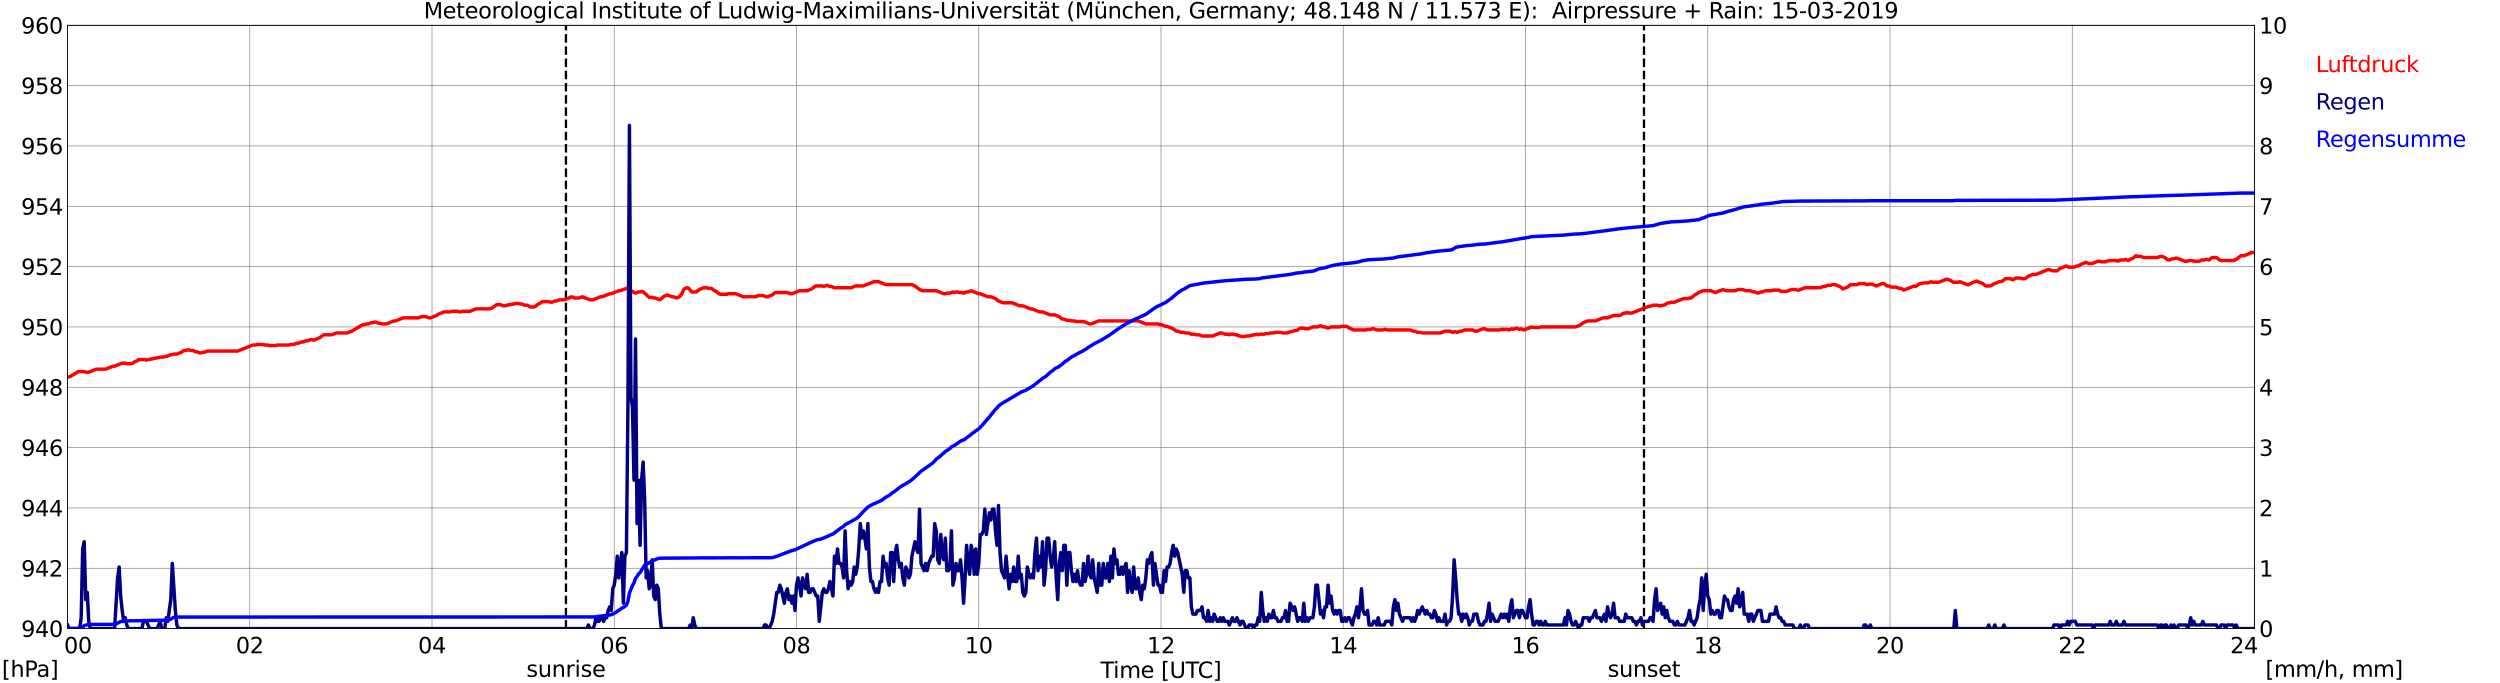 <?xml version="1.0" encoding="utf-8" standalone="no"?>
<!DOCTYPE svg PUBLIC "-//W3C//DTD SVG 1.1//EN"
  "http://www.w3.org/Graphics/SVG/1.1/DTD/svg11.dtd">
<svg xmlns:xlink="http://www.w3.org/1999/xlink" width="1085.4pt" height="296.64pt" viewBox="0 0 1085.4 296.64" xmlns="http://www.w3.org/2000/svg" version="1.1">
 <defs>
  <style type="text/css">*{stroke-linejoin: round; stroke-linecap: butt}</style>
 </defs>
 <g id="figure_1">
  <g id="patch_1">
   <path d="M 0 296.64 
L 1085.4 296.64 
L 1085.4 0 
L 0 0 
z
" style="fill: #ffffff"/>
  </g>
  <g id="axes_1">
   <g id="patch_2">
    <path d="M 29.306 272.909 
L 978.814 272.909 
L 978.814 10.976 
L 29.306 10.976 
z
" style="fill: #ffffff"/>
   </g>
   <g id="patch_3">
    <path d="M 978.814 272.909 
L 978.814 272.909 
L 978.814 10.976 
L 978.814 10.976 
z
" clip-path="url(#p662f215937)" style="fill: #d3d3d3; opacity: 0.25; stroke: #d3d3d3; stroke-linejoin: miter"/>
   </g>
   <g id="matplotlib.axis_1">
    <g id="xtick_1">
     <g id="line2d_1">
      <path d="M 29.306 272.909 
L 29.306 10.976 
" clip-path="url(#p662f215937)" style="fill: none; stroke: #808080; stroke-width: 0.3; stroke-linecap: square"/>
     </g>
     <g id="line2d_2"/>
     <g id="text_1">
      <!--    00 -->
      <g transform="translate(18.733 283.627) scale(0.095 -0.095)">
       <defs>
        <path id="DejaVuSans-20" transform="scale(0.016)"/>
        <path id="DejaVuSans-30" d="M 2034 4250 
Q 1547 4250 1301 3770 
Q 1056 3291 1056 2328 
Q 1056 1369 1301 889 
Q 1547 409 2034 409 
Q 2525 409 2770 889 
Q 3016 1369 3016 2328 
Q 3016 3291 2770 3770 
Q 2525 4250 2034 4250 
z
M 2034 4750 
Q 2819 4750 3233 4129 
Q 3647 3509 3647 2328 
Q 3647 1150 3233 529 
Q 2819 -91 2034 -91 
Q 1250 -91 836 529 
Q 422 1150 422 2328 
Q 422 3509 836 4129 
Q 1250 4750 2034 4750 
z
" transform="scale(0.016)"/>
       </defs>
       <use xlink:href="#DejaVuSans-20"/>
       <use xlink:href="#DejaVuSans-20" transform="translate(31.787 0)"/>
       <use xlink:href="#DejaVuSans-20" transform="translate(63.574 0)"/>
       <use xlink:href="#DejaVuSans-30" transform="translate(95.361 0)"/>
       <use xlink:href="#DejaVuSans-30" transform="translate(158.984 0)"/>
      </g>
     </g>
    </g>
    <g id="xtick_2">
     <g id="line2d_3">
      <path d="M 108.431 272.909 
L 108.431 10.976 
" clip-path="url(#p662f215937)" style="fill: none; stroke: #808080; stroke-width: 0.3; stroke-linecap: square"/>
     </g>
     <g id="line2d_4"/>
     <g id="text_2">
      <!-- 02 -->
      <g transform="translate(102.387 283.627) scale(0.095 -0.095)">
       <defs>
        <path id="DejaVuSans-32" d="M 1228 531 
L 3431 531 
L 3431 0 
L 469 0 
L 469 531 
Q 828 903 1448 1529 
Q 2069 2156 2228 2338 
Q 2531 2678 2651 2914 
Q 2772 3150 2772 3378 
Q 2772 3750 2511 3984 
Q 2250 4219 1831 4219 
Q 1534 4219 1204 4116 
Q 875 4013 500 3803 
L 500 4441 
Q 881 4594 1212 4672 
Q 1544 4750 1819 4750 
Q 2544 4750 2975 4387 
Q 3406 4025 3406 3419 
Q 3406 3131 3298 2873 
Q 3191 2616 2906 2266 
Q 2828 2175 2409 1742 
Q 1991 1309 1228 531 
z
" transform="scale(0.016)"/>
       </defs>
       <use xlink:href="#DejaVuSans-30"/>
       <use xlink:href="#DejaVuSans-32" transform="translate(63.623 0)"/>
      </g>
     </g>
    </g>
    <g id="xtick_3">
     <g id="line2d_5">
      <path d="M 187.557 272.909 
L 187.557 10.976 
" clip-path="url(#p662f215937)" style="fill: none; stroke: #808080; stroke-width: 0.3; stroke-linecap: square"/>
     </g>
     <g id="line2d_6"/>
     <g id="text_3">
      <!-- 04 -->
      <g transform="translate(181.513 283.627) scale(0.095 -0.095)">
       <defs>
        <path id="DejaVuSans-34" d="M 2419 4116 
L 825 1625 
L 2419 1625 
L 2419 4116 
z
M 2253 4666 
L 3047 4666 
L 3047 1625 
L 3713 1625 
L 3713 1100 
L 3047 1100 
L 3047 0 
L 2419 0 
L 2419 1100 
L 313 1100 
L 313 1709 
L 2253 4666 
z
" transform="scale(0.016)"/>
       </defs>
       <use xlink:href="#DejaVuSans-30"/>
       <use xlink:href="#DejaVuSans-34" transform="translate(63.623 0)"/>
      </g>
     </g>
    </g>
    <g id="xtick_4">
     <g id="line2d_7">
      <path d="M 266.683 272.909 
L 266.683 10.976 
" clip-path="url(#p662f215937)" style="fill: none; stroke: #808080; stroke-width: 0.3; stroke-linecap: square"/>
     </g>
     <g id="line2d_8"/>
     <g id="text_4">
      <!-- 06 -->
      <g transform="translate(260.638 283.627) scale(0.095 -0.095)">
       <defs>
        <path id="DejaVuSans-36" d="M 2113 2584 
Q 1688 2584 1439 2293 
Q 1191 2003 1191 1497 
Q 1191 994 1439 701 
Q 1688 409 2113 409 
Q 2538 409 2786 701 
Q 3034 994 3034 1497 
Q 3034 2003 2786 2293 
Q 2538 2584 2113 2584 
z
M 3366 4563 
L 3366 3988 
Q 3128 4100 2886 4159 
Q 2644 4219 2406 4219 
Q 1781 4219 1451 3797 
Q 1122 3375 1075 2522 
Q 1259 2794 1537 2939 
Q 1816 3084 2150 3084 
Q 2853 3084 3261 2657 
Q 3669 2231 3669 1497 
Q 3669 778 3244 343 
Q 2819 -91 2113 -91 
Q 1303 -91 875 529 
Q 447 1150 447 2328 
Q 447 3434 972 4092 
Q 1497 4750 2381 4750 
Q 2619 4750 2861 4703 
Q 3103 4656 3366 4563 
z
" transform="scale(0.016)"/>
       </defs>
       <use xlink:href="#DejaVuSans-30"/>
       <use xlink:href="#DejaVuSans-36" transform="translate(63.623 0)"/>
      </g>
     </g>
    </g>
    <g id="xtick_5">
     <g id="line2d_9">
      <path d="M 345.808 272.909 
L 345.808 10.976 
" clip-path="url(#p662f215937)" style="fill: none; stroke: #808080; stroke-width: 0.3; stroke-linecap: square"/>
     </g>
     <g id="line2d_10"/>
     <g id="text_5">
      <!-- 08 -->
      <g transform="translate(339.764 283.627) scale(0.095 -0.095)">
       <defs>
        <path id="DejaVuSans-38" d="M 2034 2216 
Q 1584 2216 1326 1975 
Q 1069 1734 1069 1313 
Q 1069 891 1326 650 
Q 1584 409 2034 409 
Q 2484 409 2743 651 
Q 3003 894 3003 1313 
Q 3003 1734 2745 1975 
Q 2488 2216 2034 2216 
z
M 1403 2484 
Q 997 2584 770 2862 
Q 544 3141 544 3541 
Q 544 4100 942 4425 
Q 1341 4750 2034 4750 
Q 2731 4750 3128 4425 
Q 3525 4100 3525 3541 
Q 3525 3141 3298 2862 
Q 3072 2584 2669 2484 
Q 3125 2378 3379 2068 
Q 3634 1759 3634 1313 
Q 3634 634 3220 271 
Q 2806 -91 2034 -91 
Q 1263 -91 848 271 
Q 434 634 434 1313 
Q 434 1759 690 2068 
Q 947 2378 1403 2484 
z
M 1172 3481 
Q 1172 3119 1398 2916 
Q 1625 2713 2034 2713 
Q 2441 2713 2670 2916 
Q 2900 3119 2900 3481 
Q 2900 3844 2670 4047 
Q 2441 4250 2034 4250 
Q 1625 4250 1398 4047 
Q 1172 3844 1172 3481 
z
" transform="scale(0.016)"/>
       </defs>
       <use xlink:href="#DejaVuSans-30"/>
       <use xlink:href="#DejaVuSans-38" transform="translate(63.623 0)"/>
      </g>
     </g>
    </g>
    <g id="xtick_6">
     <g id="line2d_11">
      <path d="M 424.934 272.909 
L 424.934 10.976 
" clip-path="url(#p662f215937)" style="fill: none; stroke: #808080; stroke-width: 0.3; stroke-linecap: square"/>
     </g>
     <g id="line2d_12"/>
     <g id="text_6">
      <!-- 10 -->
      <g transform="translate(418.89 283.627) scale(0.095 -0.095)">
       <defs>
        <path id="DejaVuSans-31" d="M 794 531 
L 1825 531 
L 1825 4091 
L 703 3866 
L 703 4441 
L 1819 4666 
L 2450 4666 
L 2450 531 
L 3481 531 
L 3481 0 
L 794 0 
L 794 531 
z
" transform="scale(0.016)"/>
       </defs>
       <use xlink:href="#DejaVuSans-31"/>
       <use xlink:href="#DejaVuSans-30" transform="translate(63.623 0)"/>
      </g>
     </g>
    </g>
    <g id="xtick_7">
     <g id="line2d_13">
      <path d="M 504.06 272.909 
L 504.06 10.976 
" clip-path="url(#p662f215937)" style="fill: none; stroke: #808080; stroke-width: 0.3; stroke-linecap: square"/>
     </g>
     <g id="line2d_14"/>
     <g id="text_7">
      <!-- 12 -->
      <g transform="translate(498.015 283.627) scale(0.095 -0.095)">
       <use xlink:href="#DejaVuSans-31"/>
       <use xlink:href="#DejaVuSans-32" transform="translate(63.623 0)"/>
      </g>
     </g>
    </g>
    <g id="xtick_8">
     <g id="line2d_15">
      <path d="M 583.185 272.909 
L 583.185 10.976 
" clip-path="url(#p662f215937)" style="fill: none; stroke: #808080; stroke-width: 0.3; stroke-linecap: square"/>
     </g>
     <g id="line2d_16"/>
     <g id="text_8">
      <!-- 14 -->
      <g transform="translate(577.141 283.627) scale(0.095 -0.095)">
       <use xlink:href="#DejaVuSans-31"/>
       <use xlink:href="#DejaVuSans-34" transform="translate(63.623 0)"/>
      </g>
     </g>
    </g>
    <g id="xtick_9">
     <g id="line2d_17">
      <path d="M 662.311 272.909 
L 662.311 10.976 
" clip-path="url(#p662f215937)" style="fill: none; stroke: #808080; stroke-width: 0.3; stroke-linecap: square"/>
     </g>
     <g id="line2d_18"/>
     <g id="text_9">
      <!-- 16 -->
      <g transform="translate(656.267 283.627) scale(0.095 -0.095)">
       <use xlink:href="#DejaVuSans-31"/>
       <use xlink:href="#DejaVuSans-36" transform="translate(63.623 0)"/>
      </g>
     </g>
    </g>
    <g id="xtick_10">
     <g id="line2d_19">
      <path d="M 741.437 272.909 
L 741.437 10.976 
" clip-path="url(#p662f215937)" style="fill: none; stroke: #808080; stroke-width: 0.3; stroke-linecap: square"/>
     </g>
     <g id="line2d_20"/>
     <g id="text_10">
      <!-- 18 -->
      <g transform="translate(735.392 283.627) scale(0.095 -0.095)">
       <use xlink:href="#DejaVuSans-31"/>
       <use xlink:href="#DejaVuSans-38" transform="translate(63.623 0)"/>
      </g>
     </g>
    </g>
    <g id="xtick_11">
     <g id="line2d_21">
      <path d="M 820.562 272.909 
L 820.562 10.976 
" clip-path="url(#p662f215937)" style="fill: none; stroke: #808080; stroke-width: 0.3; stroke-linecap: square"/>
     </g>
     <g id="line2d_22"/>
     <g id="text_11">
      <!-- 20 -->
      <g transform="translate(814.518 283.627) scale(0.095 -0.095)">
       <use xlink:href="#DejaVuSans-32"/>
       <use xlink:href="#DejaVuSans-30" transform="translate(63.623 0)"/>
      </g>
     </g>
    </g>
    <g id="xtick_12">
     <g id="line2d_23">
      <path d="M 899.688 272.909 
L 899.688 10.976 
" clip-path="url(#p662f215937)" style="fill: none; stroke: #808080; stroke-width: 0.3; stroke-linecap: square"/>
     </g>
     <g id="line2d_24"/>
     <g id="text_12">
      <!-- 22 -->
      <g transform="translate(893.644 283.627) scale(0.095 -0.095)">
       <use xlink:href="#DejaVuSans-32"/>
       <use xlink:href="#DejaVuSans-32" transform="translate(63.623 0)"/>
      </g>
     </g>
    </g>
    <g id="xtick_13">
     <g id="line2d_25">
      <path d="M 978.814 272.909 
L 978.814 10.976 
" clip-path="url(#p662f215937)" style="fill: none; stroke: #808080; stroke-width: 0.3; stroke-linecap: square"/>
     </g>
     <g id="line2d_26"/>
     <g id="text_13">
      <!-- 24    -->
      <g transform="translate(968.241 283.627) scale(0.095 -0.095)">
       <use xlink:href="#DejaVuSans-32"/>
       <use xlink:href="#DejaVuSans-34" transform="translate(63.623 0)"/>
       <use xlink:href="#DejaVuSans-20" transform="translate(127.246 0)"/>
       <use xlink:href="#DejaVuSans-20" transform="translate(159.033 0)"/>
       <use xlink:href="#DejaVuSans-20" transform="translate(190.82 0)"/>
      </g>
     </g>
    </g>
    <g id="text_14">
     <!-- Time [UTC] -->
     <g transform="translate(477.806 294.322) scale(0.095 -0.095)">
      <defs>
       <path id="DejaVuSans-54" d="M -19 4666 
L 3928 4666 
L 3928 4134 
L 2272 4134 
L 2272 0 
L 1638 0 
L 1638 4134 
L -19 4134 
L -19 4666 
z
" transform="scale(0.016)"/>
       <path id="DejaVuSans-69" d="M 603 3500 
L 1178 3500 
L 1178 0 
L 603 0 
L 603 3500 
z
M 603 4863 
L 1178 4863 
L 1178 4134 
L 603 4134 
L 603 4863 
z
" transform="scale(0.016)"/>
       <path id="DejaVuSans-6d" d="M 3328 2828 
Q 3544 3216 3844 3400 
Q 4144 3584 4550 3584 
Q 5097 3584 5394 3201 
Q 5691 2819 5691 2113 
L 5691 0 
L 5113 0 
L 5113 2094 
Q 5113 2597 4934 2840 
Q 4756 3084 4391 3084 
Q 3944 3084 3684 2787 
Q 3425 2491 3425 1978 
L 3425 0 
L 2847 0 
L 2847 2094 
Q 2847 2600 2669 2842 
Q 2491 3084 2119 3084 
Q 1678 3084 1418 2786 
Q 1159 2488 1159 1978 
L 1159 0 
L 581 0 
L 581 3500 
L 1159 3500 
L 1159 2956 
Q 1356 3278 1631 3431 
Q 1906 3584 2284 3584 
Q 2666 3584 2933 3390 
Q 3200 3197 3328 2828 
z
" transform="scale(0.016)"/>
       <path id="DejaVuSans-65" d="M 3597 1894 
L 3597 1613 
L 953 1613 
Q 991 1019 1311 708 
Q 1631 397 2203 397 
Q 2534 397 2845 478 
Q 3156 559 3463 722 
L 3463 178 
Q 3153 47 2828 -22 
Q 2503 -91 2169 -91 
Q 1331 -91 842 396 
Q 353 884 353 1716 
Q 353 2575 817 3079 
Q 1281 3584 2069 3584 
Q 2775 3584 3186 3129 
Q 3597 2675 3597 1894 
z
M 3022 2063 
Q 3016 2534 2758 2815 
Q 2500 3097 2075 3097 
Q 1594 3097 1305 2825 
Q 1016 2553 972 2059 
L 3022 2063 
z
" transform="scale(0.016)"/>
       <path id="DejaVuSans-5b" d="M 550 4863 
L 1875 4863 
L 1875 4416 
L 1125 4416 
L 1125 -397 
L 1875 -397 
L 1875 -844 
L 550 -844 
L 550 4863 
z
" transform="scale(0.016)"/>
       <path id="DejaVuSans-55" d="M 556 4666 
L 1191 4666 
L 1191 1831 
Q 1191 1081 1462 751 
Q 1734 422 2344 422 
Q 2950 422 3222 751 
Q 3494 1081 3494 1831 
L 3494 4666 
L 4128 4666 
L 4128 1753 
Q 4128 841 3676 375 
Q 3225 -91 2344 -91 
Q 1459 -91 1007 375 
Q 556 841 556 1753 
L 556 4666 
z
" transform="scale(0.016)"/>
       <path id="DejaVuSans-43" d="M 4122 4306 
L 4122 3641 
Q 3803 3938 3442 4084 
Q 3081 4231 2675 4231 
Q 1875 4231 1450 3742 
Q 1025 3253 1025 2328 
Q 1025 1406 1450 917 
Q 1875 428 2675 428 
Q 3081 428 3442 575 
Q 3803 722 4122 1019 
L 4122 359 
Q 3791 134 3420 21 
Q 3050 -91 2638 -91 
Q 1578 -91 968 557 
Q 359 1206 359 2328 
Q 359 3453 968 4101 
Q 1578 4750 2638 4750 
Q 3056 4750 3426 4639 
Q 3797 4528 4122 4306 
z
" transform="scale(0.016)"/>
       <path id="DejaVuSans-5d" d="M 1947 4863 
L 1947 -844 
L 622 -844 
L 622 -397 
L 1369 -397 
L 1369 4416 
L 622 4416 
L 622 4863 
L 1947 4863 
z
" transform="scale(0.016)"/>
      </defs>
      <use xlink:href="#DejaVuSans-54"/>
      <use xlink:href="#DejaVuSans-69" transform="translate(57.959 0)"/>
      <use xlink:href="#DejaVuSans-6d" transform="translate(85.742 0)"/>
      <use xlink:href="#DejaVuSans-65" transform="translate(183.154 0)"/>
      <use xlink:href="#DejaVuSans-20" transform="translate(244.678 0)"/>
      <use xlink:href="#DejaVuSans-5b" transform="translate(276.465 0)"/>
      <use xlink:href="#DejaVuSans-55" transform="translate(315.479 0)"/>
      <use xlink:href="#DejaVuSans-54" transform="translate(388.672 0)"/>
      <use xlink:href="#DejaVuSans-43" transform="translate(443.881 0)"/>
      <use xlink:href="#DejaVuSans-5d" transform="translate(513.705 0)"/>
     </g>
    </g>
   </g>
   <g id="matplotlib.axis_2">
    <g id="ytick_1">
     <g id="line2d_27">
      <path d="M 29.306 272.909 
L 978.814 272.909 
" clip-path="url(#p662f215937)" style="fill: none; stroke: #808080; stroke-width: 0.3; stroke-linecap: square"/>
     </g>
     <g id="line2d_28"/>
     <g id="text_15">
      <!-- 940 -->
      <g transform="translate(9.173 276.518) scale(0.095 -0.095)">
       <defs>
        <path id="DejaVuSans-39" d="M 703 97 
L 703 672 
Q 941 559 1184 500 
Q 1428 441 1663 441 
Q 2288 441 2617 861 
Q 2947 1281 2994 2138 
Q 2813 1869 2534 1725 
Q 2256 1581 1919 1581 
Q 1219 1581 811 2004 
Q 403 2428 403 3163 
Q 403 3881 828 4315 
Q 1253 4750 1959 4750 
Q 2769 4750 3195 4129 
Q 3622 3509 3622 2328 
Q 3622 1225 3098 567 
Q 2575 -91 1691 -91 
Q 1453 -91 1209 -44 
Q 966 3 703 97 
z
M 1959 2075 
Q 2384 2075 2632 2365 
Q 2881 2656 2881 3163 
Q 2881 3666 2632 3958 
Q 2384 4250 1959 4250 
Q 1534 4250 1286 3958 
Q 1038 3666 1038 3163 
Q 1038 2656 1286 2365 
Q 1534 2075 1959 2075 
z
" transform="scale(0.016)"/>
       </defs>
       <use xlink:href="#DejaVuSans-39"/>
       <use xlink:href="#DejaVuSans-34" transform="translate(63.623 0)"/>
       <use xlink:href="#DejaVuSans-30" transform="translate(127.246 0)"/>
      </g>
     </g>
    </g>
    <g id="ytick_2">
     <g id="line2d_29">
      <path d="M 29.306 246.715 
L 978.814 246.715 
" clip-path="url(#p662f215937)" style="fill: none; stroke: #808080; stroke-width: 0.3; stroke-linecap: square"/>
     </g>
     <g id="line2d_30"/>
     <g id="text_16">
      <!-- 942 -->
      <g transform="translate(9.173 250.325) scale(0.095 -0.095)">
       <use xlink:href="#DejaVuSans-39"/>
       <use xlink:href="#DejaVuSans-34" transform="translate(63.623 0)"/>
       <use xlink:href="#DejaVuSans-32" transform="translate(127.246 0)"/>
      </g>
     </g>
    </g>
    <g id="ytick_3">
     <g id="line2d_31">
      <path d="M 29.306 220.522 
L 978.814 220.522 
" clip-path="url(#p662f215937)" style="fill: none; stroke: #808080; stroke-width: 0.3; stroke-linecap: square"/>
     </g>
     <g id="line2d_32"/>
     <g id="text_17">
      <!-- 944 -->
      <g transform="translate(9.173 224.131) scale(0.095 -0.095)">
       <use xlink:href="#DejaVuSans-39"/>
       <use xlink:href="#DejaVuSans-34" transform="translate(63.623 0)"/>
       <use xlink:href="#DejaVuSans-34" transform="translate(127.246 0)"/>
      </g>
     </g>
    </g>
    <g id="ytick_4">
     <g id="line2d_33">
      <path d="M 29.306 194.329 
L 978.814 194.329 
" clip-path="url(#p662f215937)" style="fill: none; stroke: #808080; stroke-width: 0.3; stroke-linecap: square"/>
     </g>
     <g id="line2d_34"/>
     <g id="text_18">
      <!-- 946 -->
      <g transform="translate(9.173 197.938) scale(0.095 -0.095)">
       <use xlink:href="#DejaVuSans-39"/>
       <use xlink:href="#DejaVuSans-34" transform="translate(63.623 0)"/>
       <use xlink:href="#DejaVuSans-36" transform="translate(127.246 0)"/>
      </g>
     </g>
    </g>
    <g id="ytick_5">
     <g id="line2d_35">
      <path d="M 29.306 168.136 
L 978.814 168.136 
" clip-path="url(#p662f215937)" style="fill: none; stroke: #808080; stroke-width: 0.3; stroke-linecap: square"/>
     </g>
     <g id="line2d_36"/>
     <g id="text_19">
      <!-- 948 -->
      <g transform="translate(9.173 171.745) scale(0.095 -0.095)">
       <use xlink:href="#DejaVuSans-39"/>
       <use xlink:href="#DejaVuSans-34" transform="translate(63.623 0)"/>
       <use xlink:href="#DejaVuSans-38" transform="translate(127.246 0)"/>
      </g>
     </g>
    </g>
    <g id="ytick_6">
     <g id="line2d_37">
      <path d="M 29.306 141.942 
L 978.814 141.942 
" clip-path="url(#p662f215937)" style="fill: none; stroke: #808080; stroke-width: 0.3; stroke-linecap: square"/>
     </g>
     <g id="line2d_38"/>
     <g id="text_20">
      <!-- 950 -->
      <g transform="translate(9.173 145.551) scale(0.095 -0.095)">
       <defs>
        <path id="DejaVuSans-35" d="M 691 4666 
L 3169 4666 
L 3169 4134 
L 1269 4134 
L 1269 2991 
Q 1406 3038 1543 3061 
Q 1681 3084 1819 3084 
Q 2600 3084 3056 2656 
Q 3513 2228 3513 1497 
Q 3513 744 3044 326 
Q 2575 -91 1722 -91 
Q 1428 -91 1123 -41 
Q 819 9 494 109 
L 494 744 
Q 775 591 1075 516 
Q 1375 441 1709 441 
Q 2250 441 2565 725 
Q 2881 1009 2881 1497 
Q 2881 1984 2565 2268 
Q 2250 2553 1709 2553 
Q 1456 2553 1204 2497 
Q 953 2441 691 2322 
L 691 4666 
z
" transform="scale(0.016)"/>
       </defs>
       <use xlink:href="#DejaVuSans-39"/>
       <use xlink:href="#DejaVuSans-35" transform="translate(63.623 0)"/>
       <use xlink:href="#DejaVuSans-30" transform="translate(127.246 0)"/>
      </g>
     </g>
    </g>
    <g id="ytick_7">
     <g id="line2d_39">
      <path d="M 29.306 115.749 
L 978.814 115.749 
" clip-path="url(#p662f215937)" style="fill: none; stroke: #808080; stroke-width: 0.3; stroke-linecap: square"/>
     </g>
     <g id="line2d_40"/>
     <g id="text_21">
      <!-- 952 -->
      <g transform="translate(9.173 119.358) scale(0.095 -0.095)">
       <use xlink:href="#DejaVuSans-39"/>
       <use xlink:href="#DejaVuSans-35" transform="translate(63.623 0)"/>
       <use xlink:href="#DejaVuSans-32" transform="translate(127.246 0)"/>
      </g>
     </g>
    </g>
    <g id="ytick_8">
     <g id="line2d_41">
      <path d="M 29.306 89.556 
L 978.814 89.556 
" clip-path="url(#p662f215937)" style="fill: none; stroke: #808080; stroke-width: 0.3; stroke-linecap: square"/>
     </g>
     <g id="line2d_42"/>
     <g id="text_22">
      <!-- 954 -->
      <g transform="translate(9.173 93.165) scale(0.095 -0.095)">
       <use xlink:href="#DejaVuSans-39"/>
       <use xlink:href="#DejaVuSans-35" transform="translate(63.623 0)"/>
       <use xlink:href="#DejaVuSans-34" transform="translate(127.246 0)"/>
      </g>
     </g>
    </g>
    <g id="ytick_9">
     <g id="line2d_43">
      <path d="M 29.306 63.362 
L 978.814 63.362 
" clip-path="url(#p662f215937)" style="fill: none; stroke: #808080; stroke-width: 0.3; stroke-linecap: square"/>
     </g>
     <g id="line2d_44"/>
     <g id="text_23">
      <!-- 956 -->
      <g transform="translate(9.173 66.972) scale(0.095 -0.095)">
       <use xlink:href="#DejaVuSans-39"/>
       <use xlink:href="#DejaVuSans-35" transform="translate(63.623 0)"/>
       <use xlink:href="#DejaVuSans-36" transform="translate(127.246 0)"/>
      </g>
     </g>
    </g>
    <g id="ytick_10">
     <g id="line2d_45">
      <path d="M 29.306 37.169 
L 978.814 37.169 
" clip-path="url(#p662f215937)" style="fill: none; stroke: #808080; stroke-width: 0.3; stroke-linecap: square"/>
     </g>
     <g id="line2d_46"/>
     <g id="text_24">
      <!-- 958 -->
      <g transform="translate(9.173 40.778) scale(0.095 -0.095)">
       <use xlink:href="#DejaVuSans-39"/>
       <use xlink:href="#DejaVuSans-35" transform="translate(63.623 0)"/>
       <use xlink:href="#DejaVuSans-38" transform="translate(127.246 0)"/>
      </g>
     </g>
    </g>
    <g id="ytick_11">
     <g id="line2d_47">
      <path d="M 29.306 10.976 
L 978.814 10.976 
" clip-path="url(#p662f215937)" style="fill: none; stroke: #808080; stroke-width: 0.3; stroke-linecap: square"/>
     </g>
     <g id="line2d_48"/>
     <g id="text_25">
      <!-- 960 -->
      <g transform="translate(9.173 14.585) scale(0.095 -0.095)">
       <use xlink:href="#DejaVuSans-39"/>
       <use xlink:href="#DejaVuSans-36" transform="translate(63.623 0)"/>
       <use xlink:href="#DejaVuSans-30" transform="translate(127.246 0)"/>
      </g>
     </g>
    </g>
   </g>
   <g id="line2d_49">
    <path d="M 245.714 272.909 
L 245.714 10.976 
" clip-path="url(#p662f215937)" style="fill: none; stroke-dasharray: 3.7,1.6; stroke-dashoffset: 0; stroke: #000000"/>
   </g>
   <g id="line2d_50">
    <path d="M 713.743 272.909 
L 713.743 10.976 
" clip-path="url(#p662f215937)" style="fill: none; stroke-dasharray: 3.7,1.6; stroke-dashoffset: 0; stroke: #000000"/>
   </g>
   <g id="line2d_51">
    <path d="M 29.306 163.77 
L 30.625 163.421 
L 31.284 162.897 
L 31.943 162.635 
L 32.603 162.111 
L 33.262 161.849 
L 33.921 161.325 
L 36.559 161.325 
L 37.218 161.587 
L 38.537 161.587 
L 41.834 160.278 
L 45.79 160.278 
L 49.087 158.968 
L 49.747 158.968 
L 53.043 157.658 
L 54.362 157.658 
L 55.022 157.92 
L 57 157.92 
L 57.659 157.658 
L 58.319 157.134 
L 59.637 156.61 
L 60.297 156.087 
L 62.934 156.087 
L 63.594 156.349 
L 64.253 156.087 
L 64.912 156.087 
L 65.572 155.825 
L 66.231 155.825 
L 66.89 155.563 
L 67.55 155.563 
L 68.209 155.301 
L 68.869 155.301 
L 69.528 155.039 
L 70.847 155.039 
L 71.506 154.777 
L 72.166 154.777 
L 74.144 153.991 
L 74.803 153.991 
L 75.462 153.729 
L 76.781 153.729 
L 78.759 152.943 
L 79.419 152.42 
L 80.078 152.158 
L 80.737 152.158 
L 81.397 151.896 
L 82.056 151.896 
L 82.716 152.158 
L 84.034 152.158 
L 84.694 152.681 
L 85.353 152.681 
L 86.672 153.205 
L 87.331 153.205 
L 87.991 152.943 
L 88.65 152.943 
L 89.969 152.42 
L 103.156 152.42 
L 109.75 149.8 
L 111.069 149.8 
L 111.728 149.538 
L 114.366 149.538 
L 115.025 149.8 
L 116.344 149.8 
L 117.003 150.062 
L 119.641 150.062 
L 120.3 149.8 
L 125.575 149.8 
L 126.235 149.538 
L 127.553 149.538 
L 128.872 149.014 
L 129.532 149.014 
L 130.85 148.491 
L 131.51 148.491 
L 132.829 147.967 
L 133.488 147.967 
L 134.807 147.443 
L 135.466 147.443 
L 136.125 147.705 
L 138.763 146.657 
L 140.082 145.609 
L 140.741 145.347 
L 144.038 145.347 
L 146.016 144.562 
L 150.632 144.562 
L 153.269 143.514 
L 153.929 142.99 
L 154.588 142.728 
L 155.247 142.204 
L 155.907 141.942 
L 156.566 141.418 
L 157.885 140.895 
L 158.544 140.895 
L 159.204 140.633 
L 159.863 140.633 
L 161.182 140.109 
L 161.841 140.109 
L 162.501 139.847 
L 163.16 139.847 
L 164.479 140.371 
L 165.138 140.371 
L 165.798 140.633 
L 167.776 140.633 
L 171.073 139.323 
L 171.732 139.323 
L 175.029 138.013 
L 181.623 138.013 
L 182.941 137.489 
L 184.92 137.489 
L 186.238 138.013 
L 186.898 138.013 
L 189.535 136.966 
L 190.195 136.442 
L 192.832 135.394 
L 195.47 135.394 
L 196.129 135.132 
L 198.767 135.132 
L 199.426 135.394 
L 200.085 135.394 
L 200.745 135.132 
L 204.042 135.132 
L 206.679 134.084 
L 212.614 134.084 
L 213.932 133.56 
L 215.251 132.513 
L 215.91 132.251 
L 217.229 132.251 
L 218.548 132.775 
L 219.207 132.775 
L 219.867 132.513 
L 220.526 132.513 
L 221.186 132.251 
L 221.845 132.251 
L 222.504 131.989 
L 223.164 131.989 
L 223.823 131.727 
L 225.142 131.727 
L 225.801 131.989 
L 226.461 131.989 
L 227.779 132.513 
L 229.098 132.513 
L 229.757 133.037 
L 230.417 133.298 
L 231.736 133.298 
L 232.395 133.037 
L 233.714 131.989 
L 234.373 131.727 
L 235.033 131.203 
L 235.692 130.941 
L 238.329 130.941 
L 238.989 131.203 
L 239.648 131.203 
L 240.967 130.679 
L 241.626 130.679 
L 242.945 130.155 
L 244.923 130.155 
L 248.22 128.846 
L 249.539 129.369 
L 251.517 129.369 
L 252.836 128.846 
L 256.133 130.155 
L 257.451 130.155 
L 260.748 128.846 
L 261.408 128.846 
L 264.705 127.536 
L 265.364 127.536 
L 268.661 126.226 
L 269.32 126.226 
L 271.958 125.179 
L 272.617 125.179 
L 273.936 126.226 
L 274.595 126.488 
L 275.255 127.012 
L 275.914 127.274 
L 277.233 126.75 
L 277.892 126.75 
L 278.552 126.488 
L 279.211 126.75 
L 280.53 127.798 
L 281.189 128.584 
L 281.849 129.108 
L 283.167 129.108 
L 283.827 129.369 
L 284.486 129.369 
L 286.464 130.155 
L 288.442 128.584 
L 289.761 128.06 
L 291.739 128.846 
L 292.399 128.846 
L 293.717 129.369 
L 295.036 128.846 
L 295.696 128.06 
L 297.014 125.44 
L 298.333 124.917 
L 298.992 125.179 
L 300.311 126.75 
L 302.289 126.75 
L 303.608 125.702 
L 305.586 124.917 
L 306.905 124.917 
L 307.564 125.179 
L 308.883 125.179 
L 310.202 126.226 
L 310.861 126.488 
L 312.18 127.536 
L 312.839 127.798 
L 315.477 127.798 
L 316.136 127.536 
L 319.433 127.536 
L 322.73 128.846 
L 328.005 128.846 
L 329.324 128.322 
L 331.302 128.322 
L 332.621 128.846 
L 333.28 128.846 
L 335.258 128.06 
L 336.577 127.012 
L 341.852 127.012 
L 343.171 127.536 
L 343.83 127.536 
L 347.127 126.226 
L 350.424 126.226 
L 352.402 125.44 
L 353.721 124.393 
L 354.38 124.131 
L 357.018 124.131 
L 357.677 124.393 
L 358.996 123.869 
L 360.315 124.393 
L 360.974 124.393 
L 362.293 124.917 
L 369.546 124.917 
L 371.524 124.131 
L 374.821 124.131 
L 379.437 122.297 
L 381.415 122.297 
L 384.712 123.607 
L 395.921 123.607 
L 397.24 124.131 
L 399.218 125.702 
L 400.537 126.226 
L 406.471 126.226 
L 409.768 127.536 
L 410.428 127.536 
L 411.087 127.274 
L 412.406 127.274 
L 413.725 126.75 
L 414.384 127.012 
L 415.043 126.75 
L 415.703 126.75 
L 416.362 127.012 
L 417.681 127.012 
L 418.34 127.274 
L 419.659 126.75 
L 420.318 126.75 
L 421.637 126.226 
L 424.934 127.536 
L 425.593 127.536 
L 428.89 128.846 
L 430.209 128.846 
L 432.187 129.631 
L 433.506 130.679 
L 435.484 131.465 
L 439.44 131.465 
L 442.737 132.775 
L 444.056 132.775 
L 447.353 134.084 
L 448.012 134.084 
L 451.309 135.394 
L 452.628 135.394 
L 455.925 136.704 
L 457.903 136.704 
L 459.881 137.489 
L 461.2 138.537 
L 461.859 138.537 
L 463.178 139.061 
L 464.497 139.061 
L 465.156 139.323 
L 466.475 139.323 
L 467.134 139.585 
L 470.431 139.585 
L 473.069 140.633 
L 473.728 140.633 
L 477.025 139.323 
L 494.169 139.323 
L 497.466 140.633 
L 502.741 140.633 
L 503.4 140.895 
L 504.06 140.895 
L 506.038 141.68 
L 506.697 141.68 
L 509.335 142.728 
L 510.654 143.776 
L 511.313 143.776 
L 512.632 144.3 
L 513.95 144.3 
L 514.61 144.562 
L 515.929 144.562 
L 517.247 145.085 
L 518.566 145.085 
L 519.226 145.347 
L 520.544 145.347 
L 521.863 145.871 
L 526.479 145.871 
L 529.776 144.562 
L 530.435 144.562 
L 531.754 145.085 
L 533.073 145.085 
L 533.732 145.347 
L 534.391 145.085 
L 535.71 145.085 
L 536.369 145.347 
L 537.029 145.347 
L 537.688 145.871 
L 538.348 145.871 
L 539.007 146.133 
L 540.326 146.133 
L 540.985 145.871 
L 542.304 145.871 
L 542.963 145.609 
L 543.623 145.609 
L 544.282 145.347 
L 544.941 145.347 
L 545.601 145.085 
L 546.26 145.347 
L 546.919 145.085 
L 548.898 145.085 
L 549.557 144.824 
L 550.876 144.824 
L 551.535 144.562 
L 552.854 144.562 
L 553.513 144.3 
L 556.151 144.3 
L 556.81 144.562 
L 558.788 144.562 
L 560.107 144.038 
L 560.766 144.038 
L 562.085 143.514 
L 562.745 143.514 
L 563.404 143.252 
L 564.063 142.728 
L 564.723 142.466 
L 566.042 142.466 
L 566.701 142.728 
L 568.02 142.728 
L 569.998 141.942 
L 571.976 141.942 
L 573.295 141.418 
L 574.613 141.942 
L 575.273 141.942 
L 576.592 142.466 
L 577.91 141.942 
L 581.867 141.942 
L 582.526 141.68 
L 584.504 141.68 
L 585.164 141.942 
L 585.823 142.466 
L 587.801 143.252 
L 593.076 143.252 
L 593.736 142.99 
L 595.054 142.99 
L 595.714 142.728 
L 596.373 142.728 
L 597.692 143.252 
L 600.329 143.252 
L 600.989 142.99 
L 601.648 142.99 
L 602.307 143.252 
L 612.198 143.252 
L 613.517 143.776 
L 614.176 143.776 
L 615.495 144.3 
L 616.814 144.3 
L 617.473 144.562 
L 625.386 144.562 
L 627.364 143.776 
L 629.342 143.776 
L 630.661 144.3 
L 631.32 144.038 
L 631.98 144.038 
L 632.639 144.3 
L 633.958 143.776 
L 634.617 143.776 
L 635.936 143.252 
L 639.233 143.252 
L 640.552 143.776 
L 641.211 143.776 
L 643.848 142.728 
L 644.508 142.728 
L 645.827 143.252 
L 651.102 143.252 
L 651.761 142.99 
L 654.399 142.99 
L 655.058 143.252 
L 656.377 142.728 
L 657.036 142.99 
L 658.355 142.466 
L 659.674 142.99 
L 660.333 142.728 
L 661.652 143.252 
L 664.949 141.942 
L 665.608 142.204 
L 668.246 142.204 
L 668.905 141.942 
L 684.071 141.942 
L 686.049 141.156 
L 687.368 140.109 
L 689.346 139.323 
L 692.643 139.323 
L 695.939 138.013 
L 697.918 138.013 
L 700.555 136.966 
L 703.193 136.966 
L 703.852 136.704 
L 704.511 136.18 
L 705.171 135.918 
L 705.83 135.918 
L 706.49 135.656 
L 707.149 135.918 
L 708.468 135.918 
L 713.083 134.084 
L 713.743 133.56 
L 714.402 133.56 
L 715.721 133.037 
L 716.38 133.037 
L 717.699 132.513 
L 719.677 132.513 
L 720.337 132.775 
L 720.996 132.775 
L 721.655 132.513 
L 722.315 132.513 
L 722.974 132.251 
L 723.633 131.727 
L 724.293 131.465 
L 724.952 131.465 
L 725.612 131.203 
L 726.93 131.203 
L 730.887 129.631 
L 732.865 129.631 
L 733.524 129.369 
L 734.184 129.369 
L 736.162 127.798 
L 736.821 127.536 
L 737.48 127.012 
L 739.459 126.226 
L 742.756 126.226 
L 744.734 127.012 
L 748.031 125.702 
L 749.349 126.226 
L 753.306 126.226 
L 754.624 125.702 
L 756.602 125.702 
L 757.921 126.226 
L 759.899 126.226 
L 761.218 126.75 
L 761.878 126.75 
L 763.196 127.274 
L 764.515 126.75 
L 765.174 126.75 
L 766.493 126.226 
L 769.131 126.226 
L 769.79 125.964 
L 772.428 125.964 
L 773.087 126.488 
L 775.725 126.488 
L 777.703 125.702 
L 779.681 125.702 
L 780.34 125.964 
L 781 125.964 
L 783.637 124.917 
L 790.231 124.917 
L 791.55 124.393 
L 792.209 124.393 
L 793.528 123.869 
L 794.847 123.869 
L 795.506 123.607 
L 796.825 123.607 
L 798.803 124.393 
L 800.122 125.44 
L 802.1 124.655 
L 803.419 123.607 
L 806.056 123.607 
L 807.375 123.083 
L 809.353 123.083 
L 810.672 123.607 
L 811.331 123.345 
L 812.65 123.345 
L 814.628 124.131 
L 817.265 123.083 
L 817.925 123.083 
L 819.244 124.131 
L 819.903 124.131 
L 821.222 124.655 
L 823.2 124.655 
L 824.519 125.179 
L 825.178 125.179 
L 825.837 125.44 
L 826.497 125.964 
L 831.112 124.131 
L 831.772 124.393 
L 833.091 123.345 
L 833.75 123.083 
L 834.409 123.083 
L 835.069 122.821 
L 837.047 122.821 
L 838.366 122.297 
L 839.025 122.559 
L 841.663 122.559 
L 844.959 121.25 
L 845.619 121.25 
L 846.938 121.773 
L 847.597 122.297 
L 848.256 122.559 
L 850.235 122.559 
L 850.894 122.297 
L 854.191 123.607 
L 854.85 123.607 
L 855.51 123.083 
L 858.147 122.035 
L 860.785 123.083 
L 862.103 124.131 
L 864.082 124.131 
L 864.741 123.869 
L 865.4 123.345 
L 868.038 122.297 
L 868.697 122.297 
L 869.357 122.035 
L 870.675 120.988 
L 872.653 120.988 
L 873.972 121.511 
L 874.632 120.988 
L 875.291 120.726 
L 877.269 120.726 
L 877.929 120.988 
L 879.247 120.988 
L 880.566 119.94 
L 882.544 119.154 
L 883.863 119.154 
L 889.138 117.059 
L 889.797 117.059 
L 891.116 117.582 
L 893.094 117.582 
L 894.413 116.535 
L 897.051 115.487 
L 898.369 116.011 
L 900.347 116.011 
L 901.666 115.487 
L 902.326 115.487 
L 902.985 114.963 
L 905.622 113.915 
L 906.941 114.439 
L 908.26 114.439 
L 910.898 113.392 
L 911.557 113.392 
L 912.216 113.653 
L 914.194 113.653 
L 915.513 113.13 
L 918.81 113.13 
L 919.469 113.392 
L 920.788 112.868 
L 922.107 112.868 
L 922.766 112.606 
L 924.085 113.13 
L 924.745 112.606 
L 926.063 112.082 
L 927.382 111.034 
L 928.041 111.296 
L 929.36 111.296 
L 930.679 111.82 
L 936.613 111.82 
L 937.932 111.296 
L 938.592 111.296 
L 939.91 111.82 
L 941.229 112.868 
L 941.888 112.868 
L 943.207 112.344 
L 943.867 112.344 
L 944.526 112.082 
L 945.185 112.082 
L 948.482 113.392 
L 949.801 113.392 
L 950.46 113.13 
L 951.779 113.13 
L 952.438 113.392 
L 955.076 113.392 
L 955.735 112.868 
L 957.054 112.868 
L 957.714 112.606 
L 958.373 112.606 
L 959.032 112.868 
L 960.351 111.82 
L 962.329 111.82 
L 963.648 112.868 
L 964.307 113.13 
L 969.582 113.13 
L 970.901 112.606 
L 972.879 111.034 
L 974.198 111.034 
L 976.836 109.986 
L 977.495 109.528 
L 978.154 109.637 
L 978.154 109.637 
" clip-path="url(#p662f215937)" style="fill: none; stroke: #ff0000; stroke-width: 1.5; stroke-linecap: square"/>
   </g>
   <g id="patch_4">
    <path d="M 29.306 272.909 
L 29.306 10.976 
" style="fill: none; stroke: #000000; stroke-width: 0.3; stroke-linejoin: miter; stroke-linecap: square"/>
   </g>
   <g id="patch_5">
    <path d="M 978.814 272.909 
L 978.814 10.976 
" style="fill: none; stroke: #000000; stroke-width: 0.3; stroke-linejoin: miter; stroke-linecap: square"/>
   </g>
   <g id="patch_6">
    <path d="M 29.306 272.909 
L 978.814 272.909 
" style="fill: none; stroke: #000000; stroke-width: 0.3; stroke-linejoin: miter; stroke-linecap: square"/>
   </g>
   <g id="patch_7">
    <path d="M 29.306 10.976 
L 978.814 10.976 
" style="fill: none; stroke: #000000; stroke-width: 0.3; stroke-linejoin: miter; stroke-linecap: square"/>
   </g>
   <g id="text_26">
    <!-- sunrise -->
    <g transform="translate(228.55 293.863) scale(0.095 -0.095)">
     <defs>
      <path id="DejaVuSans-73" d="M 2834 3397 
L 2834 2853 
Q 2591 2978 2328 3040 
Q 2066 3103 1784 3103 
Q 1356 3103 1142 2972 
Q 928 2841 928 2578 
Q 928 2378 1081 2264 
Q 1234 2150 1697 2047 
L 1894 2003 
Q 2506 1872 2764 1633 
Q 3022 1394 3022 966 
Q 3022 478 2636 193 
Q 2250 -91 1575 -91 
Q 1294 -91 989 -36 
Q 684 19 347 128 
L 347 722 
Q 666 556 975 473 
Q 1284 391 1588 391 
Q 1994 391 2212 530 
Q 2431 669 2431 922 
Q 2431 1156 2273 1281 
Q 2116 1406 1581 1522 
L 1381 1569 
Q 847 1681 609 1914 
Q 372 2147 372 2553 
Q 372 3047 722 3315 
Q 1072 3584 1716 3584 
Q 2034 3584 2315 3537 
Q 2597 3491 2834 3397 
z
" transform="scale(0.016)"/>
      <path id="DejaVuSans-75" d="M 544 1381 
L 544 3500 
L 1119 3500 
L 1119 1403 
Q 1119 906 1312 657 
Q 1506 409 1894 409 
Q 2359 409 2629 706 
Q 2900 1003 2900 1516 
L 2900 3500 
L 3475 3500 
L 3475 0 
L 2900 0 
L 2900 538 
Q 2691 219 2414 64 
Q 2138 -91 1772 -91 
Q 1169 -91 856 284 
Q 544 659 544 1381 
z
M 1991 3584 
L 1991 3584 
z
" transform="scale(0.016)"/>
      <path id="DejaVuSans-6e" d="M 3513 2113 
L 3513 0 
L 2938 0 
L 2938 2094 
Q 2938 2591 2744 2837 
Q 2550 3084 2163 3084 
Q 1697 3084 1428 2787 
Q 1159 2491 1159 1978 
L 1159 0 
L 581 0 
L 581 3500 
L 1159 3500 
L 1159 2956 
Q 1366 3272 1645 3428 
Q 1925 3584 2291 3584 
Q 2894 3584 3203 3211 
Q 3513 2838 3513 2113 
z
" transform="scale(0.016)"/>
      <path id="DejaVuSans-72" d="M 2631 2963 
Q 2534 3019 2420 3045 
Q 2306 3072 2169 3072 
Q 1681 3072 1420 2755 
Q 1159 2438 1159 1844 
L 1159 0 
L 581 0 
L 581 3500 
L 1159 3500 
L 1159 2956 
Q 1341 3275 1631 3429 
Q 1922 3584 2338 3584 
Q 2397 3584 2469 3576 
Q 2541 3569 2628 3553 
L 2631 2963 
z
" transform="scale(0.016)"/>
     </defs>
     <use xlink:href="#DejaVuSans-73"/>
     <use xlink:href="#DejaVuSans-75" transform="translate(52.1 0)"/>
     <use xlink:href="#DejaVuSans-6e" transform="translate(115.479 0)"/>
     <use xlink:href="#DejaVuSans-72" transform="translate(178.857 0)"/>
     <use xlink:href="#DejaVuSans-69" transform="translate(219.971 0)"/>
     <use xlink:href="#DejaVuSans-73" transform="translate(247.754 0)"/>
     <use xlink:href="#DejaVuSans-65" transform="translate(299.854 0)"/>
    </g>
   </g>
   <g id="text_27">
    <!-- sunset -->
    <g transform="translate(697.988 293.863) scale(0.095 -0.095)">
     <defs>
      <path id="DejaVuSans-74" d="M 1172 4494 
L 1172 3500 
L 2356 3500 
L 2356 3053 
L 1172 3053 
L 1172 1153 
Q 1172 725 1289 603 
Q 1406 481 1766 481 
L 2356 481 
L 2356 0 
L 1766 0 
Q 1100 0 847 248 
Q 594 497 594 1153 
L 594 3053 
L 172 3053 
L 172 3500 
L 594 3500 
L 594 4494 
L 1172 4494 
z
" transform="scale(0.016)"/>
     </defs>
     <use xlink:href="#DejaVuSans-73"/>
     <use xlink:href="#DejaVuSans-75" transform="translate(52.1 0)"/>
     <use xlink:href="#DejaVuSans-6e" transform="translate(115.479 0)"/>
     <use xlink:href="#DejaVuSans-73" transform="translate(178.857 0)"/>
     <use xlink:href="#DejaVuSans-65" transform="translate(230.957 0)"/>
     <use xlink:href="#DejaVuSans-74" transform="translate(292.48 0)"/>
    </g>
   </g>
   <g id="text_28">
    <!-- [hPa] -->
    <g transform="translate(0.821 293.863) scale(0.095 -0.095)">
     <defs>
      <path id="DejaVuSans-68" d="M 3513 2113 
L 3513 0 
L 2938 0 
L 2938 2094 
Q 2938 2591 2744 2837 
Q 2550 3084 2163 3084 
Q 1697 3084 1428 2787 
Q 1159 2491 1159 1978 
L 1159 0 
L 581 0 
L 581 4863 
L 1159 4863 
L 1159 2956 
Q 1366 3272 1645 3428 
Q 1925 3584 2291 3584 
Q 2894 3584 3203 3211 
Q 3513 2838 3513 2113 
z
" transform="scale(0.016)"/>
      <path id="DejaVuSans-50" d="M 1259 4147 
L 1259 2394 
L 2053 2394 
Q 2494 2394 2734 2622 
Q 2975 2850 2975 3272 
Q 2975 3691 2734 3919 
Q 2494 4147 2053 4147 
L 1259 4147 
z
M 628 4666 
L 2053 4666 
Q 2838 4666 3239 4311 
Q 3641 3956 3641 3272 
Q 3641 2581 3239 2228 
Q 2838 1875 2053 1875 
L 1259 1875 
L 1259 0 
L 628 0 
L 628 4666 
z
" transform="scale(0.016)"/>
      <path id="DejaVuSans-61" d="M 2194 1759 
Q 1497 1759 1228 1600 
Q 959 1441 959 1056 
Q 959 750 1161 570 
Q 1363 391 1709 391 
Q 2188 391 2477 730 
Q 2766 1069 2766 1631 
L 2766 1759 
L 2194 1759 
z
M 3341 1997 
L 3341 0 
L 2766 0 
L 2766 531 
Q 2569 213 2275 61 
Q 1981 -91 1556 -91 
Q 1019 -91 701 211 
Q 384 513 384 1019 
Q 384 1609 779 1909 
Q 1175 2209 1959 2209 
L 2766 2209 
L 2766 2266 
Q 2766 2663 2505 2880 
Q 2244 3097 1772 3097 
Q 1472 3097 1187 3025 
Q 903 2953 641 2809 
L 641 3341 
Q 956 3463 1253 3523 
Q 1550 3584 1831 3584 
Q 2591 3584 2966 3190 
Q 3341 2797 3341 1997 
z
" transform="scale(0.016)"/>
     </defs>
     <use xlink:href="#DejaVuSans-5b"/>
     <use xlink:href="#DejaVuSans-68" transform="translate(39.014 0)"/>
     <use xlink:href="#DejaVuSans-50" transform="translate(102.393 0)"/>
     <use xlink:href="#DejaVuSans-61" transform="translate(158.195 0)"/>
     <use xlink:href="#DejaVuSans-5d" transform="translate(219.475 0)"/>
    </g>
   </g>
   <g id="text_29">
    <!-- Luftdruck -->
    <g style="fill: #ff0000" transform="translate(1005.4 31.291) scale(0.095 -0.095)">
     <defs>
      <path id="DejaVuSans-4c" d="M 628 4666 
L 1259 4666 
L 1259 531 
L 3531 531 
L 3531 0 
L 628 0 
L 628 4666 
z
" transform="scale(0.016)"/>
      <path id="DejaVuSans-66" d="M 2375 4863 
L 2375 4384 
L 1825 4384 
Q 1516 4384 1395 4259 
Q 1275 4134 1275 3809 
L 1275 3500 
L 2222 3500 
L 2222 3053 
L 1275 3053 
L 1275 0 
L 697 0 
L 697 3053 
L 147 3053 
L 147 3500 
L 697 3500 
L 697 3744 
Q 697 4328 969 4595 
Q 1241 4863 1831 4863 
L 2375 4863 
z
" transform="scale(0.016)"/>
      <path id="DejaVuSans-64" d="M 2906 2969 
L 2906 4863 
L 3481 4863 
L 3481 0 
L 2906 0 
L 2906 525 
Q 2725 213 2448 61 
Q 2172 -91 1784 -91 
Q 1150 -91 751 415 
Q 353 922 353 1747 
Q 353 2572 751 3078 
Q 1150 3584 1784 3584 
Q 2172 3584 2448 3432 
Q 2725 3281 2906 2969 
z
M 947 1747 
Q 947 1113 1208 752 
Q 1469 391 1925 391 
Q 2381 391 2643 752 
Q 2906 1113 2906 1747 
Q 2906 2381 2643 2742 
Q 2381 3103 1925 3103 
Q 1469 3103 1208 2742 
Q 947 2381 947 1747 
z
" transform="scale(0.016)"/>
      <path id="DejaVuSans-63" d="M 3122 3366 
L 3122 2828 
Q 2878 2963 2633 3030 
Q 2388 3097 2138 3097 
Q 1578 3097 1268 2742 
Q 959 2388 959 1747 
Q 959 1106 1268 751 
Q 1578 397 2138 397 
Q 2388 397 2633 464 
Q 2878 531 3122 666 
L 3122 134 
Q 2881 22 2623 -34 
Q 2366 -91 2075 -91 
Q 1284 -91 818 406 
Q 353 903 353 1747 
Q 353 2603 823 3093 
Q 1294 3584 2113 3584 
Q 2378 3584 2631 3529 
Q 2884 3475 3122 3366 
z
" transform="scale(0.016)"/>
      <path id="DejaVuSans-6b" d="M 581 4863 
L 1159 4863 
L 1159 1991 
L 2875 3500 
L 3609 3500 
L 1753 1863 
L 3688 0 
L 2938 0 
L 1159 1709 
L 1159 0 
L 581 0 
L 581 4863 
z
" transform="scale(0.016)"/>
     </defs>
     <use xlink:href="#DejaVuSans-4c"/>
     <use xlink:href="#DejaVuSans-75" transform="translate(53.963 0)"/>
     <use xlink:href="#DejaVuSans-66" transform="translate(117.342 0)"/>
     <use xlink:href="#DejaVuSans-74" transform="translate(150.797 0)"/>
     <use xlink:href="#DejaVuSans-64" transform="translate(190.006 0)"/>
     <use xlink:href="#DejaVuSans-72" transform="translate(253.482 0)"/>
     <use xlink:href="#DejaVuSans-75" transform="translate(294.596 0)"/>
     <use xlink:href="#DejaVuSans-63" transform="translate(357.975 0)"/>
     <use xlink:href="#DejaVuSans-6b" transform="translate(412.955 0)"/>
    </g>
   </g>
   <g id="text_30">
    <!-- Regen -->
    <g style="fill: #000080" transform="translate(1005.4 47.531) scale(0.095 -0.095)">
     <defs>
      <path id="DejaVuSans-52" d="M 2841 2188 
Q 3044 2119 3236 1894 
Q 3428 1669 3622 1275 
L 4263 0 
L 3584 0 
L 2988 1197 
Q 2756 1666 2539 1819 
Q 2322 1972 1947 1972 
L 1259 1972 
L 1259 0 
L 628 0 
L 628 4666 
L 2053 4666 
Q 2853 4666 3247 4331 
Q 3641 3997 3641 3322 
Q 3641 2881 3436 2590 
Q 3231 2300 2841 2188 
z
M 1259 4147 
L 1259 2491 
L 2053 2491 
Q 2509 2491 2742 2702 
Q 2975 2913 2975 3322 
Q 2975 3731 2742 3939 
Q 2509 4147 2053 4147 
L 1259 4147 
z
" transform="scale(0.016)"/>
      <path id="DejaVuSans-67" d="M 2906 1791 
Q 2906 2416 2648 2759 
Q 2391 3103 1925 3103 
Q 1463 3103 1205 2759 
Q 947 2416 947 1791 
Q 947 1169 1205 825 
Q 1463 481 1925 481 
Q 2391 481 2648 825 
Q 2906 1169 2906 1791 
z
M 3481 434 
Q 3481 -459 3084 -895 
Q 2688 -1331 1869 -1331 
Q 1566 -1331 1297 -1286 
Q 1028 -1241 775 -1147 
L 775 -588 
Q 1028 -725 1275 -790 
Q 1522 -856 1778 -856 
Q 2344 -856 2625 -561 
Q 2906 -266 2906 331 
L 2906 616 
Q 2728 306 2450 153 
Q 2172 0 1784 0 
Q 1141 0 747 490 
Q 353 981 353 1791 
Q 353 2603 747 3093 
Q 1141 3584 1784 3584 
Q 2172 3584 2450 3431 
Q 2728 3278 2906 2969 
L 2906 3500 
L 3481 3500 
L 3481 434 
z
" transform="scale(0.016)"/>
     </defs>
     <use xlink:href="#DejaVuSans-52"/>
     <use xlink:href="#DejaVuSans-65" transform="translate(64.982 0)"/>
     <use xlink:href="#DejaVuSans-67" transform="translate(126.506 0)"/>
     <use xlink:href="#DejaVuSans-65" transform="translate(189.982 0)"/>
     <use xlink:href="#DejaVuSans-6e" transform="translate(251.506 0)"/>
    </g>
   </g>
   <g id="text_31">
    <!-- Regensumme -->
    <g style="fill: #0000ff" transform="translate(1005.4 63.771) scale(0.095 -0.095)">
     <use xlink:href="#DejaVuSans-52"/>
     <use xlink:href="#DejaVuSans-65" transform="translate(64.982 0)"/>
     <use xlink:href="#DejaVuSans-67" transform="translate(126.506 0)"/>
     <use xlink:href="#DejaVuSans-65" transform="translate(189.982 0)"/>
     <use xlink:href="#DejaVuSans-6e" transform="translate(251.506 0)"/>
     <use xlink:href="#DejaVuSans-73" transform="translate(314.885 0)"/>
     <use xlink:href="#DejaVuSans-75" transform="translate(366.984 0)"/>
     <use xlink:href="#DejaVuSans-6d" transform="translate(430.363 0)"/>
     <use xlink:href="#DejaVuSans-6d" transform="translate(527.775 0)"/>
     <use xlink:href="#DejaVuSans-65" transform="translate(625.188 0)"/>
    </g>
   </g>
   <g id="text_32">
    <!-- Meteorological Institute of Ludwig-Maximilians-Universität (München, Germany; 48.148 N / 11.573 E):  Airpressure + Rain: 15-03-2019 -->
    <g transform="translate(183.991 7.976) scale(0.095 -0.095)">
     <defs>
      <path id="DejaVuSans-4d" d="M 628 4666 
L 1569 4666 
L 2759 1491 
L 3956 4666 
L 4897 4666 
L 4897 0 
L 4281 0 
L 4281 4097 
L 3078 897 
L 2444 897 
L 1241 4097 
L 1241 0 
L 628 0 
L 628 4666 
z
" transform="scale(0.016)"/>
      <path id="DejaVuSans-6f" d="M 1959 3097 
Q 1497 3097 1228 2736 
Q 959 2375 959 1747 
Q 959 1119 1226 758 
Q 1494 397 1959 397 
Q 2419 397 2687 759 
Q 2956 1122 2956 1747 
Q 2956 2369 2687 2733 
Q 2419 3097 1959 3097 
z
M 1959 3584 
Q 2709 3584 3137 3096 
Q 3566 2609 3566 1747 
Q 3566 888 3137 398 
Q 2709 -91 1959 -91 
Q 1206 -91 779 398 
Q 353 888 353 1747 
Q 353 2609 779 3096 
Q 1206 3584 1959 3584 
z
" transform="scale(0.016)"/>
      <path id="DejaVuSans-6c" d="M 603 4863 
L 1178 4863 
L 1178 0 
L 603 0 
L 603 4863 
z
" transform="scale(0.016)"/>
      <path id="DejaVuSans-49" d="M 628 4666 
L 1259 4666 
L 1259 0 
L 628 0 
L 628 4666 
z
" transform="scale(0.016)"/>
      <path id="DejaVuSans-77" d="M 269 3500 
L 844 3500 
L 1563 769 
L 2278 3500 
L 2956 3500 
L 3675 769 
L 4391 3500 
L 4966 3500 
L 4050 0 
L 3372 0 
L 2619 2869 
L 1863 0 
L 1184 0 
L 269 3500 
z
" transform="scale(0.016)"/>
      <path id="DejaVuSans-2d" d="M 313 2009 
L 1997 2009 
L 1997 1497 
L 313 1497 
L 313 2009 
z
" transform="scale(0.016)"/>
      <path id="DejaVuSans-78" d="M 3513 3500 
L 2247 1797 
L 3578 0 
L 2900 0 
L 1881 1375 
L 863 0 
L 184 0 
L 1544 1831 
L 300 3500 
L 978 3500 
L 1906 2253 
L 2834 3500 
L 3513 3500 
z
" transform="scale(0.016)"/>
      <path id="DejaVuSans-76" d="M 191 3500 
L 800 3500 
L 1894 563 
L 2988 3500 
L 3597 3500 
L 2284 0 
L 1503 0 
L 191 3500 
z
" transform="scale(0.016)"/>
      <path id="DejaVuSans-e4" d="M 2194 1759 
Q 1497 1759 1228 1600 
Q 959 1441 959 1056 
Q 959 750 1161 570 
Q 1363 391 1709 391 
Q 2188 391 2477 730 
Q 2766 1069 2766 1631 
L 2766 1759 
L 2194 1759 
z
M 3341 1997 
L 3341 0 
L 2766 0 
L 2766 531 
Q 2569 213 2275 61 
Q 1981 -91 1556 -91 
Q 1019 -91 701 211 
Q 384 513 384 1019 
Q 384 1609 779 1909 
Q 1175 2209 1959 2209 
L 2766 2209 
L 2766 2266 
Q 2766 2663 2505 2880 
Q 2244 3097 1772 3097 
Q 1472 3097 1187 3025 
Q 903 2953 641 2809 
L 641 3341 
Q 956 3463 1253 3523 
Q 1550 3584 1831 3584 
Q 2591 3584 2966 3190 
Q 3341 2797 3341 1997 
z
M 2150 4850 
L 2784 4850 
L 2784 4219 
L 2150 4219 
L 2150 4850 
z
M 928 4850 
L 1562 4850 
L 1562 4219 
L 928 4219 
L 928 4850 
z
" transform="scale(0.016)"/>
      <path id="DejaVuSans-28" d="M 1984 4856 
Q 1566 4138 1362 3434 
Q 1159 2731 1159 2009 
Q 1159 1288 1364 580 
Q 1569 -128 1984 -844 
L 1484 -844 
Q 1016 -109 783 600 
Q 550 1309 550 2009 
Q 550 2706 781 3412 
Q 1013 4119 1484 4856 
L 1984 4856 
z
" transform="scale(0.016)"/>
      <path id="DejaVuSans-fc" d="M 544 1381 
L 544 3500 
L 1119 3500 
L 1119 1403 
Q 1119 906 1312 657 
Q 1506 409 1894 409 
Q 2359 409 2629 706 
Q 2900 1003 2900 1516 
L 2900 3500 
L 3475 3500 
L 3475 0 
L 2900 0 
L 2900 538 
Q 2691 219 2414 64 
Q 2138 -91 1772 -91 
Q 1169 -91 856 284 
Q 544 659 544 1381 
z
M 1991 3584 
L 1991 3584 
z
M 2278 4850 
L 2912 4850 
L 2912 4219 
L 2278 4219 
L 2278 4850 
z
M 1056 4850 
L 1690 4850 
L 1690 4219 
L 1056 4219 
L 1056 4850 
z
" transform="scale(0.016)"/>
      <path id="DejaVuSans-2c" d="M 750 794 
L 1409 794 
L 1409 256 
L 897 -744 
L 494 -744 
L 750 256 
L 750 794 
z
" transform="scale(0.016)"/>
      <path id="DejaVuSans-47" d="M 3809 666 
L 3809 1919 
L 2778 1919 
L 2778 2438 
L 4434 2438 
L 4434 434 
Q 4069 175 3628 42 
Q 3188 -91 2688 -91 
Q 1594 -91 976 548 
Q 359 1188 359 2328 
Q 359 3472 976 4111 
Q 1594 4750 2688 4750 
Q 3144 4750 3555 4637 
Q 3966 4525 4313 4306 
L 4313 3634 
Q 3963 3931 3569 4081 
Q 3175 4231 2741 4231 
Q 1884 4231 1454 3753 
Q 1025 3275 1025 2328 
Q 1025 1384 1454 906 
Q 1884 428 2741 428 
Q 3075 428 3337 486 
Q 3600 544 3809 666 
z
" transform="scale(0.016)"/>
      <path id="DejaVuSans-79" d="M 2059 -325 
Q 1816 -950 1584 -1140 
Q 1353 -1331 966 -1331 
L 506 -1331 
L 506 -850 
L 844 -850 
Q 1081 -850 1212 -737 
Q 1344 -625 1503 -206 
L 1606 56 
L 191 3500 
L 800 3500 
L 1894 763 
L 2988 3500 
L 3597 3500 
L 2059 -325 
z
" transform="scale(0.016)"/>
      <path id="DejaVuSans-3b" d="M 750 3309 
L 1409 3309 
L 1409 2516 
L 750 2516 
L 750 3309 
z
M 750 794 
L 1409 794 
L 1409 256 
L 897 -744 
L 494 -744 
L 750 256 
L 750 794 
z
" transform="scale(0.016)"/>
      <path id="DejaVuSans-2e" d="M 684 794 
L 1344 794 
L 1344 0 
L 684 0 
L 684 794 
z
" transform="scale(0.016)"/>
      <path id="DejaVuSans-4e" d="M 628 4666 
L 1478 4666 
L 3547 763 
L 3547 4666 
L 4159 4666 
L 4159 0 
L 3309 0 
L 1241 3903 
L 1241 0 
L 628 0 
L 628 4666 
z
" transform="scale(0.016)"/>
      <path id="DejaVuSans-2f" d="M 1625 4666 
L 2156 4666 
L 531 -594 
L 0 -594 
L 1625 4666 
z
" transform="scale(0.016)"/>
      <path id="DejaVuSans-37" d="M 525 4666 
L 3525 4666 
L 3525 4397 
L 1831 0 
L 1172 0 
L 2766 4134 
L 525 4134 
L 525 4666 
z
" transform="scale(0.016)"/>
      <path id="DejaVuSans-33" d="M 2597 2516 
Q 3050 2419 3304 2112 
Q 3559 1806 3559 1356 
Q 3559 666 3084 287 
Q 2609 -91 1734 -91 
Q 1441 -91 1130 -33 
Q 819 25 488 141 
L 488 750 
Q 750 597 1062 519 
Q 1375 441 1716 441 
Q 2309 441 2620 675 
Q 2931 909 2931 1356 
Q 2931 1769 2642 2001 
Q 2353 2234 1838 2234 
L 1294 2234 
L 1294 2753 
L 1863 2753 
Q 2328 2753 2575 2939 
Q 2822 3125 2822 3475 
Q 2822 3834 2567 4026 
Q 2313 4219 1838 4219 
Q 1578 4219 1281 4162 
Q 984 4106 628 3988 
L 628 4550 
Q 988 4650 1302 4700 
Q 1616 4750 1894 4750 
Q 2613 4750 3031 4423 
Q 3450 4097 3450 3541 
Q 3450 3153 3228 2886 
Q 3006 2619 2597 2516 
z
" transform="scale(0.016)"/>
      <path id="DejaVuSans-45" d="M 628 4666 
L 3578 4666 
L 3578 4134 
L 1259 4134 
L 1259 2753 
L 3481 2753 
L 3481 2222 
L 1259 2222 
L 1259 531 
L 3634 531 
L 3634 0 
L 628 0 
L 628 4666 
z
" transform="scale(0.016)"/>
      <path id="DejaVuSans-29" d="M 513 4856 
L 1013 4856 
Q 1481 4119 1714 3412 
Q 1947 2706 1947 2009 
Q 1947 1309 1714 600 
Q 1481 -109 1013 -844 
L 513 -844 
Q 928 -128 1133 580 
Q 1338 1288 1338 2009 
Q 1338 2731 1133 3434 
Q 928 4138 513 4856 
z
" transform="scale(0.016)"/>
      <path id="DejaVuSans-3a" d="M 750 794 
L 1409 794 
L 1409 0 
L 750 0 
L 750 794 
z
M 750 3309 
L 1409 3309 
L 1409 2516 
L 750 2516 
L 750 3309 
z
" transform="scale(0.016)"/>
      <path id="DejaVuSans-41" d="M 2188 4044 
L 1331 1722 
L 3047 1722 
L 2188 4044 
z
M 1831 4666 
L 2547 4666 
L 4325 0 
L 3669 0 
L 3244 1197 
L 1141 1197 
L 716 0 
L 50 0 
L 1831 4666 
z
" transform="scale(0.016)"/>
      <path id="DejaVuSans-70" d="M 1159 525 
L 1159 -1331 
L 581 -1331 
L 581 3500 
L 1159 3500 
L 1159 2969 
Q 1341 3281 1617 3432 
Q 1894 3584 2278 3584 
Q 2916 3584 3314 3078 
Q 3713 2572 3713 1747 
Q 3713 922 3314 415 
Q 2916 -91 2278 -91 
Q 1894 -91 1617 61 
Q 1341 213 1159 525 
z
M 3116 1747 
Q 3116 2381 2855 2742 
Q 2594 3103 2138 3103 
Q 1681 3103 1420 2742 
Q 1159 2381 1159 1747 
Q 1159 1113 1420 752 
Q 1681 391 2138 391 
Q 2594 391 2855 752 
Q 3116 1113 3116 1747 
z
" transform="scale(0.016)"/>
      <path id="DejaVuSans-2b" d="M 2944 4013 
L 2944 2272 
L 4684 2272 
L 4684 1741 
L 2944 1741 
L 2944 0 
L 2419 0 
L 2419 1741 
L 678 1741 
L 678 2272 
L 2419 2272 
L 2419 4013 
L 2944 4013 
z
" transform="scale(0.016)"/>
     </defs>
     <use xlink:href="#DejaVuSans-4d"/>
     <use xlink:href="#DejaVuSans-65" transform="translate(86.279 0)"/>
     <use xlink:href="#DejaVuSans-74" transform="translate(147.803 0)"/>
     <use xlink:href="#DejaVuSans-65" transform="translate(187.012 0)"/>
     <use xlink:href="#DejaVuSans-6f" transform="translate(248.535 0)"/>
     <use xlink:href="#DejaVuSans-72" transform="translate(309.717 0)"/>
     <use xlink:href="#DejaVuSans-6f" transform="translate(348.58 0)"/>
     <use xlink:href="#DejaVuSans-6c" transform="translate(409.762 0)"/>
     <use xlink:href="#DejaVuSans-6f" transform="translate(437.545 0)"/>
     <use xlink:href="#DejaVuSans-67" transform="translate(498.727 0)"/>
     <use xlink:href="#DejaVuSans-69" transform="translate(562.203 0)"/>
     <use xlink:href="#DejaVuSans-63" transform="translate(589.986 0)"/>
     <use xlink:href="#DejaVuSans-61" transform="translate(644.967 0)"/>
     <use xlink:href="#DejaVuSans-6c" transform="translate(706.246 0)"/>
     <use xlink:href="#DejaVuSans-20" transform="translate(734.029 0)"/>
     <use xlink:href="#DejaVuSans-49" transform="translate(765.816 0)"/>
     <use xlink:href="#DejaVuSans-6e" transform="translate(795.309 0)"/>
     <use xlink:href="#DejaVuSans-73" transform="translate(858.688 0)"/>
     <use xlink:href="#DejaVuSans-74" transform="translate(910.787 0)"/>
     <use xlink:href="#DejaVuSans-69" transform="translate(949.996 0)"/>
     <use xlink:href="#DejaVuSans-74" transform="translate(977.779 0)"/>
     <use xlink:href="#DejaVuSans-75" transform="translate(1016.988 0)"/>
     <use xlink:href="#DejaVuSans-74" transform="translate(1080.367 0)"/>
     <use xlink:href="#DejaVuSans-65" transform="translate(1119.576 0)"/>
     <use xlink:href="#DejaVuSans-20" transform="translate(1181.1 0)"/>
     <use xlink:href="#DejaVuSans-6f" transform="translate(1212.887 0)"/>
     <use xlink:href="#DejaVuSans-66" transform="translate(1274.068 0)"/>
     <use xlink:href="#DejaVuSans-20" transform="translate(1309.273 0)"/>
     <use xlink:href="#DejaVuSans-4c" transform="translate(1341.061 0)"/>
     <use xlink:href="#DejaVuSans-75" transform="translate(1395.023 0)"/>
     <use xlink:href="#DejaVuSans-64" transform="translate(1458.402 0)"/>
     <use xlink:href="#DejaVuSans-77" transform="translate(1521.879 0)"/>
     <use xlink:href="#DejaVuSans-69" transform="translate(1603.666 0)"/>
     <use xlink:href="#DejaVuSans-67" transform="translate(1631.449 0)"/>
     <use xlink:href="#DejaVuSans-2d" transform="translate(1694.926 0)"/>
     <use xlink:href="#DejaVuSans-4d" transform="translate(1731.01 0)"/>
     <use xlink:href="#DejaVuSans-61" transform="translate(1817.289 0)"/>
     <use xlink:href="#DejaVuSans-78" transform="translate(1878.568 0)"/>
     <use xlink:href="#DejaVuSans-69" transform="translate(1937.748 0)"/>
     <use xlink:href="#DejaVuSans-6d" transform="translate(1965.531 0)"/>
     <use xlink:href="#DejaVuSans-69" transform="translate(2062.943 0)"/>
     <use xlink:href="#DejaVuSans-6c" transform="translate(2090.727 0)"/>
     <use xlink:href="#DejaVuSans-69" transform="translate(2118.51 0)"/>
     <use xlink:href="#DejaVuSans-61" transform="translate(2146.293 0)"/>
     <use xlink:href="#DejaVuSans-6e" transform="translate(2207.572 0)"/>
     <use xlink:href="#DejaVuSans-73" transform="translate(2270.951 0)"/>
     <use xlink:href="#DejaVuSans-2d" transform="translate(2323.051 0)"/>
     <use xlink:href="#DejaVuSans-55" transform="translate(2359.135 0)"/>
     <use xlink:href="#DejaVuSans-6e" transform="translate(2432.328 0)"/>
     <use xlink:href="#DejaVuSans-69" transform="translate(2495.707 0)"/>
     <use xlink:href="#DejaVuSans-76" transform="translate(2523.49 0)"/>
     <use xlink:href="#DejaVuSans-65" transform="translate(2582.67 0)"/>
     <use xlink:href="#DejaVuSans-72" transform="translate(2644.193 0)"/>
     <use xlink:href="#DejaVuSans-73" transform="translate(2685.307 0)"/>
     <use xlink:href="#DejaVuSans-69" transform="translate(2737.406 0)"/>
     <use xlink:href="#DejaVuSans-74" transform="translate(2765.189 0)"/>
     <use xlink:href="#DejaVuSans-e4" transform="translate(2804.398 0)"/>
     <use xlink:href="#DejaVuSans-74" transform="translate(2865.678 0)"/>
     <use xlink:href="#DejaVuSans-20" transform="translate(2904.887 0)"/>
     <use xlink:href="#DejaVuSans-28" transform="translate(2936.674 0)"/>
     <use xlink:href="#DejaVuSans-4d" transform="translate(2975.688 0)"/>
     <use xlink:href="#DejaVuSans-fc" transform="translate(3061.967 0)"/>
     <use xlink:href="#DejaVuSans-6e" transform="translate(3125.346 0)"/>
     <use xlink:href="#DejaVuSans-63" transform="translate(3188.725 0)"/>
     <use xlink:href="#DejaVuSans-68" transform="translate(3243.705 0)"/>
     <use xlink:href="#DejaVuSans-65" transform="translate(3307.084 0)"/>
     <use xlink:href="#DejaVuSans-6e" transform="translate(3368.607 0)"/>
     <use xlink:href="#DejaVuSans-2c" transform="translate(3431.986 0)"/>
     <use xlink:href="#DejaVuSans-20" transform="translate(3463.773 0)"/>
     <use xlink:href="#DejaVuSans-47" transform="translate(3495.561 0)"/>
     <use xlink:href="#DejaVuSans-65" transform="translate(3573.051 0)"/>
     <use xlink:href="#DejaVuSans-72" transform="translate(3634.574 0)"/>
     <use xlink:href="#DejaVuSans-6d" transform="translate(3673.938 0)"/>
     <use xlink:href="#DejaVuSans-61" transform="translate(3771.35 0)"/>
     <use xlink:href="#DejaVuSans-6e" transform="translate(3832.629 0)"/>
     <use xlink:href="#DejaVuSans-79" transform="translate(3896.008 0)"/>
     <use xlink:href="#DejaVuSans-3b" transform="translate(3955.188 0)"/>
     <use xlink:href="#DejaVuSans-20" transform="translate(3988.879 0)"/>
     <use xlink:href="#DejaVuSans-34" transform="translate(4020.666 0)"/>
     <use xlink:href="#DejaVuSans-38" transform="translate(4084.289 0)"/>
     <use xlink:href="#DejaVuSans-2e" transform="translate(4147.912 0)"/>
     <use xlink:href="#DejaVuSans-31" transform="translate(4179.699 0)"/>
     <use xlink:href="#DejaVuSans-34" transform="translate(4243.322 0)"/>
     <use xlink:href="#DejaVuSans-38" transform="translate(4306.945 0)"/>
     <use xlink:href="#DejaVuSans-20" transform="translate(4370.568 0)"/>
     <use xlink:href="#DejaVuSans-4e" transform="translate(4402.355 0)"/>
     <use xlink:href="#DejaVuSans-20" transform="translate(4477.16 0)"/>
     <use xlink:href="#DejaVuSans-2f" transform="translate(4508.947 0)"/>
     <use xlink:href="#DejaVuSans-20" transform="translate(4542.639 0)"/>
     <use xlink:href="#DejaVuSans-31" transform="translate(4574.426 0)"/>
     <use xlink:href="#DejaVuSans-31" transform="translate(4638.049 0)"/>
     <use xlink:href="#DejaVuSans-2e" transform="translate(4701.672 0)"/>
     <use xlink:href="#DejaVuSans-35" transform="translate(4733.459 0)"/>
     <use xlink:href="#DejaVuSans-37" transform="translate(4797.082 0)"/>
     <use xlink:href="#DejaVuSans-33" transform="translate(4860.705 0)"/>
     <use xlink:href="#DejaVuSans-20" transform="translate(4924.328 0)"/>
     <use xlink:href="#DejaVuSans-45" transform="translate(4956.115 0)"/>
     <use xlink:href="#DejaVuSans-29" transform="translate(5019.299 0)"/>
     <use xlink:href="#DejaVuSans-3a" transform="translate(5058.312 0)"/>
     <use xlink:href="#DejaVuSans-20" transform="translate(5092.004 0)"/>
     <use xlink:href="#DejaVuSans-20" transform="translate(5123.791 0)"/>
     <use xlink:href="#DejaVuSans-41" transform="translate(5155.578 0)"/>
     <use xlink:href="#DejaVuSans-69" transform="translate(5223.986 0)"/>
     <use xlink:href="#DejaVuSans-72" transform="translate(5251.77 0)"/>
     <use xlink:href="#DejaVuSans-70" transform="translate(5292.883 0)"/>
     <use xlink:href="#DejaVuSans-72" transform="translate(5356.359 0)"/>
     <use xlink:href="#DejaVuSans-65" transform="translate(5395.223 0)"/>
     <use xlink:href="#DejaVuSans-73" transform="translate(5456.746 0)"/>
     <use xlink:href="#DejaVuSans-73" transform="translate(5508.846 0)"/>
     <use xlink:href="#DejaVuSans-75" transform="translate(5560.945 0)"/>
     <use xlink:href="#DejaVuSans-72" transform="translate(5624.324 0)"/>
     <use xlink:href="#DejaVuSans-65" transform="translate(5663.188 0)"/>
     <use xlink:href="#DejaVuSans-20" transform="translate(5724.711 0)"/>
     <use xlink:href="#DejaVuSans-2b" transform="translate(5756.498 0)"/>
     <use xlink:href="#DejaVuSans-20" transform="translate(5840.287 0)"/>
     <use xlink:href="#DejaVuSans-52" transform="translate(5872.074 0)"/>
     <use xlink:href="#DejaVuSans-61" transform="translate(5939.307 0)"/>
     <use xlink:href="#DejaVuSans-69" transform="translate(6000.586 0)"/>
     <use xlink:href="#DejaVuSans-6e" transform="translate(6028.369 0)"/>
     <use xlink:href="#DejaVuSans-3a" transform="translate(6091.748 0)"/>
     <use xlink:href="#DejaVuSans-20" transform="translate(6125.439 0)"/>
     <use xlink:href="#DejaVuSans-31" transform="translate(6157.227 0)"/>
     <use xlink:href="#DejaVuSans-35" transform="translate(6220.85 0)"/>
     <use xlink:href="#DejaVuSans-2d" transform="translate(6284.473 0)"/>
     <use xlink:href="#DejaVuSans-30" transform="translate(6320.557 0)"/>
     <use xlink:href="#DejaVuSans-33" transform="translate(6384.18 0)"/>
     <use xlink:href="#DejaVuSans-2d" transform="translate(6447.803 0)"/>
     <use xlink:href="#DejaVuSans-32" transform="translate(6483.887 0)"/>
     <use xlink:href="#DejaVuSans-30" transform="translate(6547.51 0)"/>
     <use xlink:href="#DejaVuSans-31" transform="translate(6611.133 0)"/>
     <use xlink:href="#DejaVuSans-39" transform="translate(6674.756 0)"/>
    </g>
   </g>
  </g>
  <g id="axes_2">
   <g id="matplotlib.axis_3">
    <g id="ytick_12">
     <g id="line2d_52"/>
     <g id="text_33">
      <!-- 0 -->
      <g transform="translate(980.814 276.518) scale(0.095 -0.095)">
       <use xlink:href="#DejaVuSans-30"/>
      </g>
     </g>
    </g>
    <g id="ytick_13">
     <g id="line2d_53"/>
     <g id="text_34">
      <!-- 1 -->
      <g transform="translate(980.814 250.325) scale(0.095 -0.095)">
       <use xlink:href="#DejaVuSans-31"/>
      </g>
     </g>
    </g>
    <g id="ytick_14">
     <g id="line2d_54"/>
     <g id="text_35">
      <!-- 2 -->
      <g transform="translate(980.814 224.131) scale(0.095 -0.095)">
       <use xlink:href="#DejaVuSans-32"/>
      </g>
     </g>
    </g>
    <g id="ytick_15">
     <g id="line2d_55"/>
     <g id="text_36">
      <!-- 3 -->
      <g transform="translate(980.814 197.938) scale(0.095 -0.095)">
       <use xlink:href="#DejaVuSans-33"/>
      </g>
     </g>
    </g>
    <g id="ytick_16">
     <g id="line2d_56"/>
     <g id="text_37">
      <!-- 4 -->
      <g transform="translate(980.814 171.745) scale(0.095 -0.095)">
       <use xlink:href="#DejaVuSans-34"/>
      </g>
     </g>
    </g>
    <g id="ytick_17">
     <g id="line2d_57"/>
     <g id="text_38">
      <!-- 5 -->
      <g transform="translate(980.814 145.551) scale(0.095 -0.095)">
       <use xlink:href="#DejaVuSans-35"/>
      </g>
     </g>
    </g>
    <g id="ytick_18">
     <g id="line2d_58"/>
     <g id="text_39">
      <!-- 6 -->
      <g transform="translate(980.814 119.358) scale(0.095 -0.095)">
       <use xlink:href="#DejaVuSans-36"/>
      </g>
     </g>
    </g>
    <g id="ytick_19">
     <g id="line2d_59"/>
     <g id="text_40">
      <!-- 7 -->
      <g transform="translate(980.814 93.165) scale(0.095 -0.095)">
       <use xlink:href="#DejaVuSans-37"/>
      </g>
     </g>
    </g>
    <g id="ytick_20">
     <g id="line2d_60"/>
     <g id="text_41">
      <!-- 8 -->
      <g transform="translate(980.814 66.972) scale(0.095 -0.095)">
       <use xlink:href="#DejaVuSans-38"/>
      </g>
     </g>
    </g>
    <g id="ytick_21">
     <g id="line2d_61"/>
     <g id="text_42">
      <!-- 9 -->
      <g transform="translate(980.814 40.778) scale(0.095 -0.095)">
       <use xlink:href="#DejaVuSans-39"/>
      </g>
     </g>
    </g>
    <g id="ytick_22">
     <g id="line2d_62"/>
     <g id="text_43">
      <!-- 10 -->
      <g transform="translate(980.814 14.585) scale(0.095 -0.095)">
       <use xlink:href="#DejaVuSans-31"/>
       <use xlink:href="#DejaVuSans-30" transform="translate(63.623 0)"/>
      </g>
     </g>
    </g>
   </g>
   <g id="line2d_63">
    <path d="M 29.306 271.337 
L 29.965 272.909 
L 34.581 272.909 
L 35.24 268.194 
L 35.9 238.334 
L 36.559 235.19 
L 37.218 260.336 
L 37.878 257.193 
L 38.537 269.766 
L 39.197 272.909 
L 49.747 272.909 
L 51.065 250.906 
L 51.725 246.192 
L 52.384 258.764 
L 53.043 265.051 
L 53.703 269.766 
L 54.362 268.194 
L 55.022 271.337 
L 55.681 272.909 
L 61.615 272.909 
L 62.275 269.766 
L 63.594 269.766 
L 64.912 272.909 
L 68.209 272.909 
L 69.528 269.766 
L 70.187 272.909 
L 71.506 272.909 
L 72.166 268.194 
L 72.825 269.766 
L 74.144 260.336 
L 74.803 244.62 
L 76.122 265.051 
L 76.781 271.337 
L 77.441 272.909 
L 254.814 272.909 
L 255.473 271.337 
L 256.133 272.909 
L 257.451 272.909 
L 258.111 271.337 
L 258.77 268.194 
L 259.43 269.766 
L 260.089 269.766 
L 260.748 268.194 
L 261.408 268.194 
L 262.067 269.766 
L 262.726 268.194 
L 263.386 268.194 
L 264.045 265.051 
L 264.705 263.479 
L 265.364 265.051 
L 266.023 255.621 
L 266.683 254.05 
L 267.342 249.335 
L 268.002 241.477 
L 268.661 250.906 
L 269.32 244.62 
L 269.98 239.905 
L 270.639 261.908 
L 271.298 241.477 
L 271.958 239.905 
L 272.617 177.041 
L 273.277 54.457 
L 273.936 172.326 
L 274.595 177.041 
L 275.255 208.473 
L 275.914 147.181 
L 276.573 227.332 
L 277.233 208.473 
L 277.892 236.762 
L 278.552 208.473 
L 279.211 200.615 
L 279.87 216.331 
L 280.53 250.906 
L 281.189 247.763 
L 281.849 255.621 
L 282.508 254.05 
L 283.167 243.048 
L 283.827 258.764 
L 284.486 260.336 
L 285.145 254.05 
L 285.805 255.621 
L 286.464 266.622 
L 287.124 272.909 
L 298.992 272.909 
L 299.652 271.337 
L 300.311 272.909 
L 300.971 268.194 
L 301.63 271.337 
L 302.289 272.909 
L 331.302 272.909 
L 331.961 271.337 
L 332.621 271.337 
L 333.28 272.909 
L 333.94 272.909 
L 335.258 269.766 
L 335.918 266.622 
L 337.236 257.193 
L 337.896 257.193 
L 338.555 254.05 
L 339.215 255.621 
L 340.533 261.908 
L 341.193 257.193 
L 341.852 255.621 
L 342.512 260.336 
L 343.171 258.764 
L 343.83 261.908 
L 344.49 258.764 
L 345.149 265.051 
L 345.808 254.05 
L 346.468 250.906 
L 347.127 254.05 
L 347.787 258.764 
L 348.446 250.906 
L 349.105 254.05 
L 349.765 255.621 
L 350.424 249.335 
L 351.083 257.193 
L 351.743 257.193 
L 352.402 255.621 
L 353.062 255.621 
L 354.38 258.764 
L 355.04 258.764 
L 355.699 269.766 
L 357.018 257.193 
L 357.677 255.621 
L 358.337 257.193 
L 358.996 257.193 
L 359.655 255.621 
L 360.315 252.478 
L 361.634 258.764 
L 362.293 241.477 
L 362.952 244.62 
L 363.612 238.334 
L 364.271 244.62 
L 364.93 244.62 
L 365.59 246.192 
L 366.249 250.906 
L 366.909 230.476 
L 367.568 247.763 
L 368.227 255.621 
L 368.887 252.478 
L 369.546 254.05 
L 370.206 252.478 
L 370.865 246.192 
L 371.524 249.335 
L 372.184 246.192 
L 372.843 238.334 
L 373.502 227.332 
L 374.162 233.619 
L 374.821 230.476 
L 375.481 233.619 
L 376.14 238.334 
L 376.799 227.332 
L 377.459 246.192 
L 378.118 252.478 
L 378.777 252.478 
L 379.437 255.621 
L 380.096 257.193 
L 380.756 255.621 
L 381.415 257.193 
L 382.074 252.478 
L 382.734 252.478 
L 383.393 241.477 
L 384.053 246.192 
L 384.712 244.62 
L 385.371 250.906 
L 386.031 254.05 
L 386.69 239.905 
L 387.349 239.905 
L 388.009 252.478 
L 388.668 239.905 
L 389.328 236.762 
L 389.987 243.048 
L 390.646 246.192 
L 391.306 244.62 
L 391.965 250.906 
L 392.624 254.05 
L 393.284 246.192 
L 393.943 247.763 
L 394.603 250.906 
L 395.262 249.335 
L 395.921 241.477 
L 397.24 235.19 
L 397.899 238.334 
L 398.559 239.905 
L 399.218 221.046 
L 399.878 244.62 
L 401.196 247.763 
L 401.856 244.62 
L 402.515 247.763 
L 403.175 244.62 
L 404.493 241.477 
L 405.153 241.477 
L 405.812 227.332 
L 406.471 230.476 
L 407.131 243.048 
L 407.79 244.62 
L 408.45 232.047 
L 409.109 241.477 
L 409.768 243.048 
L 410.428 233.619 
L 411.087 247.763 
L 411.746 247.763 
L 412.406 246.192 
L 413.065 230.476 
L 413.725 254.05 
L 414.384 250.906 
L 415.043 244.62 
L 415.703 247.763 
L 416.362 247.763 
L 417.022 243.048 
L 417.681 250.906 
L 418.34 261.908 
L 419 250.906 
L 419.659 236.762 
L 420.318 244.62 
L 420.978 249.335 
L 421.637 236.762 
L 422.297 239.905 
L 422.956 249.335 
L 423.615 238.334 
L 424.275 249.335 
L 424.934 244.62 
L 425.593 232.047 
L 426.253 232.047 
L 426.912 230.476 
L 427.572 221.046 
L 428.231 232.047 
L 429.55 222.618 
L 430.209 225.761 
L 430.869 221.046 
L 431.528 221.046 
L 432.187 230.476 
L 432.847 236.762 
L 433.506 219.474 
L 434.165 239.905 
L 434.825 247.763 
L 436.144 250.906 
L 436.803 241.477 
L 437.462 249.335 
L 438.122 255.621 
L 438.781 249.335 
L 439.44 252.478 
L 440.1 246.192 
L 440.759 252.478 
L 441.419 252.478 
L 442.078 241.477 
L 442.737 250.906 
L 443.397 249.335 
L 444.056 257.193 
L 444.716 258.764 
L 445.375 257.193 
L 446.034 246.192 
L 446.694 249.335 
L 447.353 250.906 
L 448.012 249.335 
L 448.672 250.906 
L 449.331 239.905 
L 449.991 233.619 
L 450.65 247.763 
L 451.309 241.477 
L 451.969 246.192 
L 452.628 235.19 
L 453.287 254.05 
L 453.947 247.763 
L 454.606 233.619 
L 455.266 233.619 
L 455.925 241.477 
L 456.584 246.192 
L 457.244 243.048 
L 457.903 235.19 
L 458.563 250.906 
L 459.222 260.336 
L 459.881 244.62 
L 460.541 239.905 
L 461.2 247.763 
L 461.859 236.762 
L 462.519 236.762 
L 463.178 254.05 
L 463.838 239.905 
L 464.497 239.905 
L 465.156 247.763 
L 465.816 252.478 
L 466.475 249.335 
L 467.134 252.478 
L 467.794 247.763 
L 468.453 252.478 
L 469.113 254.05 
L 469.772 254.05 
L 470.431 244.62 
L 471.091 252.478 
L 471.75 249.335 
L 472.409 241.477 
L 473.069 249.335 
L 473.728 250.906 
L 474.388 243.048 
L 475.047 250.906 
L 476.366 257.193 
L 477.025 244.62 
L 477.685 254.05 
L 478.344 254.05 
L 479.003 244.62 
L 479.663 250.906 
L 480.322 250.906 
L 480.981 244.62 
L 481.641 252.478 
L 482.3 241.477 
L 482.96 250.906 
L 483.619 238.334 
L 484.278 244.62 
L 484.938 243.048 
L 485.597 249.335 
L 486.256 249.335 
L 486.916 246.192 
L 487.575 249.335 
L 488.235 246.192 
L 488.894 244.62 
L 489.553 257.193 
L 490.213 247.763 
L 490.872 254.05 
L 491.532 257.193 
L 492.191 246.192 
L 492.85 255.621 
L 493.51 255.621 
L 494.169 250.906 
L 494.828 257.193 
L 495.488 260.336 
L 496.147 254.05 
L 496.807 255.621 
L 497.466 250.906 
L 498.125 243.048 
L 498.785 244.62 
L 499.444 241.477 
L 500.103 239.905 
L 500.763 254.05 
L 501.422 244.62 
L 502.741 254.05 
L 503.4 254.05 
L 504.06 257.193 
L 504.719 257.193 
L 505.379 247.763 
L 506.038 252.478 
L 506.697 246.192 
L 507.357 246.192 
L 508.016 244.62 
L 508.675 239.905 
L 509.335 236.762 
L 509.994 241.477 
L 510.654 238.334 
L 511.313 239.905 
L 513.291 249.335 
L 513.95 257.193 
L 514.61 247.763 
L 515.269 247.763 
L 515.929 250.906 
L 516.588 250.906 
L 517.247 263.479 
L 517.907 266.622 
L 519.226 266.622 
L 519.885 265.051 
L 521.204 265.051 
L 521.863 263.479 
L 522.522 268.194 
L 523.182 268.194 
L 523.841 269.766 
L 524.501 265.051 
L 525.16 269.766 
L 525.819 268.194 
L 526.479 269.766 
L 527.138 266.622 
L 528.457 269.766 
L 529.116 269.766 
L 529.776 268.194 
L 530.435 269.766 
L 531.094 268.194 
L 531.754 269.766 
L 533.073 269.766 
L 533.732 271.337 
L 535.051 268.194 
L 535.71 269.766 
L 536.369 269.766 
L 537.029 268.194 
L 538.348 271.337 
L 539.007 269.766 
L 539.666 269.766 
L 540.985 272.909 
L 541.644 272.909 
L 542.304 271.337 
L 543.623 271.337 
L 544.282 272.909 
L 544.941 271.337 
L 545.601 271.337 
L 546.26 268.194 
L 546.919 269.766 
L 547.579 257.193 
L 548.238 265.051 
L 548.898 269.766 
L 549.557 268.194 
L 550.216 269.766 
L 550.876 266.622 
L 551.535 268.194 
L 552.195 268.194 
L 552.854 265.051 
L 553.513 268.194 
L 554.173 268.194 
L 554.832 269.766 
L 556.151 269.766 
L 556.81 268.194 
L 557.47 268.194 
L 558.129 265.051 
L 558.788 269.766 
L 559.448 269.766 
L 560.107 261.908 
L 561.426 265.051 
L 562.085 263.479 
L 563.404 269.766 
L 564.063 268.194 
L 564.723 268.194 
L 565.382 269.766 
L 566.042 261.908 
L 566.701 269.766 
L 567.36 268.194 
L 568.02 269.766 
L 568.679 268.194 
L 569.998 268.194 
L 570.657 263.479 
L 571.317 254.05 
L 571.976 254.05 
L 573.295 266.622 
L 573.954 265.051 
L 574.613 268.194 
L 575.273 263.479 
L 575.932 263.479 
L 576.592 254.05 
L 577.251 261.908 
L 577.91 258.764 
L 578.57 265.051 
L 579.229 266.622 
L 579.889 265.051 
L 580.548 266.622 
L 581.207 265.051 
L 581.867 265.051 
L 582.526 269.766 
L 583.185 269.766 
L 583.845 268.194 
L 584.504 269.766 
L 585.164 268.194 
L 585.823 268.194 
L 587.142 271.337 
L 587.801 268.194 
L 588.46 266.622 
L 589.12 263.479 
L 589.779 268.194 
L 590.439 263.479 
L 591.098 255.621 
L 591.757 265.051 
L 592.417 266.622 
L 593.076 266.622 
L 593.736 265.051 
L 594.395 271.337 
L 595.714 271.337 
L 596.373 269.766 
L 597.032 269.766 
L 597.692 271.337 
L 598.351 268.194 
L 599.011 271.337 
L 600.989 271.337 
L 601.648 269.766 
L 603.626 269.766 
L 604.286 271.337 
L 604.945 263.479 
L 605.604 260.336 
L 606.264 265.051 
L 606.923 261.908 
L 607.582 266.622 
L 608.901 269.766 
L 609.561 268.194 
L 612.198 268.194 
L 612.858 269.766 
L 613.517 268.194 
L 614.176 269.766 
L 614.836 268.194 
L 615.495 265.051 
L 616.154 266.622 
L 617.473 263.479 
L 618.792 266.622 
L 619.451 265.051 
L 620.111 266.622 
L 620.77 266.622 
L 621.429 268.194 
L 622.089 268.194 
L 622.748 265.051 
L 623.408 266.622 
L 624.067 269.766 
L 624.726 268.194 
L 625.386 269.766 
L 626.705 269.766 
L 627.364 266.622 
L 628.023 271.337 
L 628.683 269.766 
L 629.342 269.766 
L 630.001 268.194 
L 630.661 258.764 
L 631.32 243.048 
L 631.98 250.906 
L 632.639 260.336 
L 633.298 266.622 
L 633.958 266.622 
L 634.617 269.766 
L 635.276 266.622 
L 635.936 268.194 
L 636.595 266.622 
L 637.255 268.194 
L 637.914 271.337 
L 638.573 269.766 
L 639.233 269.766 
L 639.892 266.622 
L 641.211 266.622 
L 641.87 269.766 
L 642.53 271.337 
L 643.848 271.337 
L 644.508 269.766 
L 645.167 269.766 
L 645.827 266.622 
L 646.486 261.908 
L 647.145 269.766 
L 647.805 266.622 
L 649.123 269.766 
L 650.442 269.766 
L 651.761 266.622 
L 652.42 268.194 
L 653.08 266.622 
L 653.739 268.194 
L 654.399 266.622 
L 655.058 269.766 
L 655.717 263.479 
L 656.377 260.336 
L 657.036 268.194 
L 658.355 265.051 
L 659.014 265.051 
L 659.674 268.194 
L 660.333 265.051 
L 660.992 265.051 
L 662.311 268.194 
L 662.97 268.194 
L 663.63 263.479 
L 664.289 260.336 
L 664.949 266.622 
L 665.608 271.337 
L 666.267 271.337 
L 666.927 269.766 
L 667.586 269.766 
L 668.246 271.337 
L 668.905 269.766 
L 669.564 271.337 
L 670.224 271.337 
L 670.883 269.766 
L 671.542 271.337 
L 678.796 271.337 
L 679.455 268.194 
L 680.114 271.337 
L 680.774 265.051 
L 681.433 266.622 
L 682.092 269.766 
L 682.752 271.337 
L 683.411 271.337 
L 684.071 269.766 
L 685.389 272.909 
L 686.049 271.337 
L 686.708 271.337 
L 687.368 268.194 
L 689.346 268.194 
L 690.005 269.766 
L 690.664 268.194 
L 691.324 268.194 
L 692.643 265.051 
L 693.302 268.194 
L 694.621 268.194 
L 695.28 269.766 
L 696.599 266.622 
L 697.258 269.766 
L 697.918 263.479 
L 698.577 266.622 
L 699.236 268.194 
L 699.896 266.622 
L 700.555 261.908 
L 701.215 268.194 
L 702.533 268.194 
L 703.193 269.766 
L 705.171 269.766 
L 705.83 266.622 
L 706.49 268.194 
L 708.468 268.194 
L 709.127 269.766 
L 709.786 269.766 
L 710.446 271.337 
L 711.105 269.766 
L 711.765 269.766 
L 712.424 268.194 
L 713.083 271.337 
L 713.743 269.766 
L 715.721 269.766 
L 716.38 268.194 
L 717.04 268.194 
L 717.699 269.766 
L 718.358 260.336 
L 719.018 255.621 
L 719.677 265.051 
L 720.996 261.908 
L 721.655 266.622 
L 722.315 263.479 
L 722.974 268.194 
L 723.633 265.051 
L 724.293 268.194 
L 724.952 269.766 
L 726.271 269.766 
L 726.93 271.337 
L 727.59 271.337 
L 728.249 269.766 
L 728.909 271.337 
L 731.546 271.337 
L 732.865 268.194 
L 733.524 265.051 
L 734.184 269.766 
L 734.843 269.766 
L 735.502 271.337 
L 736.821 268.194 
L 737.48 263.479 
L 738.14 260.336 
L 738.799 250.906 
L 739.459 265.051 
L 740.118 254.05 
L 740.777 249.335 
L 741.437 258.764 
L 742.096 260.336 
L 742.756 266.622 
L 743.415 265.051 
L 744.074 266.622 
L 744.734 266.622 
L 745.393 265.051 
L 746.052 265.051 
L 746.712 268.194 
L 747.371 268.194 
L 748.69 258.764 
L 749.349 260.336 
L 750.009 260.336 
L 750.668 263.479 
L 751.327 265.051 
L 751.987 265.051 
L 752.646 260.336 
L 753.306 258.764 
L 753.965 261.908 
L 754.624 255.621 
L 755.284 263.479 
L 755.943 261.908 
L 756.602 257.193 
L 757.262 266.622 
L 758.581 266.622 
L 759.24 269.766 
L 759.899 266.622 
L 760.559 266.622 
L 761.218 269.766 
L 763.196 265.051 
L 764.515 265.051 
L 765.174 269.766 
L 767.812 269.766 
L 768.471 266.622 
L 770.449 266.622 
L 771.109 263.479 
L 771.768 266.622 
L 772.428 268.194 
L 773.087 268.194 
L 773.746 269.766 
L 774.406 269.766 
L 775.065 271.337 
L 778.362 271.337 
L 779.021 272.909 
L 781 272.909 
L 781.659 271.337 
L 782.318 272.909 
L 782.978 272.909 
L 783.637 271.337 
L 784.956 271.337 
L 785.615 272.909 
L 808.694 272.909 
L 809.353 271.337 
L 810.012 271.337 
L 810.672 272.909 
L 811.331 272.909 
L 811.99 271.337 
L 812.65 272.909 
L 848.256 272.909 
L 848.916 265.051 
L 849.575 272.909 
L 862.763 272.909 
L 863.422 271.337 
L 864.082 272.909 
L 865.4 272.909 
L 866.06 271.337 
L 866.719 272.909 
L 869.357 272.909 
L 870.016 271.337 
L 870.675 272.909 
L 891.116 272.909 
L 891.775 271.337 
L 893.754 271.337 
L 894.413 272.909 
L 895.072 271.337 
L 897.051 271.337 
L 897.71 269.766 
L 898.369 271.337 
L 899.029 269.766 
L 901.007 269.766 
L 901.666 271.337 
L 908.26 271.337 
L 908.919 272.909 
L 909.579 271.337 
L 915.513 271.337 
L 916.173 269.766 
L 916.832 271.337 
L 918.151 271.337 
L 918.81 269.766 
L 919.469 271.337 
L 921.448 271.337 
L 922.107 269.766 
L 922.766 271.337 
L 936.613 271.337 
L 937.273 272.909 
L 937.932 271.337 
L 938.592 271.337 
L 939.251 272.909 
L 939.91 271.337 
L 940.57 271.337 
L 941.229 272.909 
L 941.888 272.909 
L 942.548 271.337 
L 943.207 272.909 
L 943.867 271.337 
L 944.526 272.909 
L 945.185 272.909 
L 945.845 271.337 
L 949.142 271.337 
L 949.801 272.909 
L 950.46 271.337 
L 951.12 268.194 
L 951.779 271.337 
L 952.438 269.766 
L 953.098 271.337 
L 955.735 271.337 
L 956.395 269.766 
L 957.054 271.337 
L 962.329 271.337 
L 962.989 272.909 
L 963.648 272.909 
L 964.307 271.337 
L 965.626 271.337 
L 966.285 272.909 
L 966.945 271.337 
L 969.582 271.337 
L 970.242 272.909 
L 970.901 271.337 
L 971.561 272.909 
L 978.154 272.909 
L 978.154 272.909 
" clip-path="url(#p00460f954d)" style="fill: none; stroke: #000080; stroke-width: 1.5; stroke-linecap: square"/>
   </g>
   <g id="line2d_64">
    <path d="M 29.306 272.883 
L 35.24 272.804 
L 36.559 271.599 
L 38.537 271.075 
L 49.747 271.075 
L 50.406 270.892 
L 52.384 269.844 
L 53.703 269.661 
L 55.022 269.556 
L 62.934 269.451 
L 64.912 269.373 
L 71.506 269.294 
L 73.484 269.032 
L 74.144 268.823 
L 74.803 268.351 
L 75.462 268.063 
L 76.781 267.906 
L 258.111 267.853 
L 265.364 266.884 
L 266.683 266.282 
L 267.342 265.889 
L 268.002 265.365 
L 269.32 264.527 
L 269.98 263.977 
L 270.639 263.794 
L 271.958 262.72 
L 272.617 261.122 
L 273.277 257.481 
L 274.595 254.207 
L 275.255 253.133 
L 275.914 251.037 
L 276.573 250.278 
L 277.233 249.204 
L 277.892 248.601 
L 279.87 245.38 
L 283.827 243.258 
L 285.145 242.734 
L 285.805 242.446 
L 287.124 242.341 
L 300.971 242.236 
L 304.267 242.21 
L 334.599 242.132 
L 335.918 241.974 
L 337.236 241.529 
L 343.171 239.25 
L 345.149 238.7 
L 353.062 235.007 
L 355.04 234.274 
L 356.359 234.064 
L 359.655 232.702 
L 360.974 232.073 
L 361.634 231.838 
L 364.93 229.323 
L 366.249 228.511 
L 366.909 227.804 
L 368.227 227.097 
L 370.865 225.656 
L 372.184 224.818 
L 372.843 224.242 
L 374.821 222.12 
L 376.799 220.129 
L 378.118 219.343 
L 379.437 218.715 
L 382.074 217.562 
L 382.734 217.222 
L 384.712 215.781 
L 386.031 215.1 
L 387.349 214 
L 388.009 213.66 
L 390.646 211.564 
L 391.965 210.726 
L 392.624 210.412 
L 394.603 209.18 
L 395.262 208.788 
L 396.581 207.687 
L 399.878 204.597 
L 404.493 201.349 
L 405.153 200.825 
L 406.471 199.358 
L 407.79 198.389 
L 409.109 197.184 
L 409.768 196.686 
L 410.428 196.031 
L 412.406 194.748 
L 413.065 194.041 
L 414.384 193.36 
L 417.022 191.552 
L 417.681 191.186 
L 418.34 191.002 
L 419 190.636 
L 420.318 189.562 
L 420.978 189.169 
L 422.297 188.016 
L 422.956 187.623 
L 423.615 187.047 
L 424.934 186.183 
L 426.912 184.113 
L 427.572 183.249 
L 428.89 181.808 
L 432.187 177.748 
L 432.847 177.146 
L 433.506 176.255 
L 434.825 175.286 
L 443.397 170.179 
L 445.375 169.419 
L 447.353 168.214 
L 448.672 167.455 
L 451.309 165.307 
L 451.969 164.861 
L 452.628 164.233 
L 453.947 163.499 
L 455.925 161.666 
L 457.244 160.723 
L 457.903 160.094 
L 458.563 159.727 
L 459.222 159.518 
L 461.2 158.077 
L 462.519 156.872 
L 463.178 156.558 
L 465.156 155.039 
L 467.134 153.965 
L 468.453 153.205 
L 469.772 152.577 
L 471.091 151.765 
L 471.75 151.372 
L 473.069 150.455 
L 473.728 150.088 
L 475.047 149.224 
L 478.344 147.548 
L 479.663 146.709 
L 481.641 145.531 
L 482.3 145.007 
L 482.96 144.64 
L 484.278 143.592 
L 485.597 142.702 
L 488.235 141.025 
L 488.894 140.554 
L 489.553 140.292 
L 490.872 139.559 
L 491.532 139.297 
L 492.191 138.851 
L 497.466 136.468 
L 500.763 134.11 
L 502.082 133.246 
L 506.038 131.334 
L 508.675 129.422 
L 510.654 127.719 
L 511.972 126.672 
L 513.291 125.833 
L 513.95 125.571 
L 516.588 124 
L 518.566 123.633 
L 521.204 123.135 
L 522.522 122.9 
L 531.754 121.904 
L 540.985 121.25 
L 544.941 121.145 
L 546.919 120.988 
L 547.579 120.726 
L 548.898 120.542 
L 560.107 119.128 
L 562.745 118.578 
L 565.382 118.316 
L 566.042 118.133 
L 569.998 117.713 
L 570.657 117.556 
L 572.635 116.718 
L 575.932 116.089 
L 576.592 115.775 
L 579.229 115.12 
L 582.526 114.57 
L 587.801 114.073 
L 590.439 113.575 
L 591.098 113.287 
L 593.736 112.815 
L 600.989 112.422 
L 604.945 112.029 
L 606.923 111.506 
L 609.561 111.191 
L 616.814 110.248 
L 619.451 109.724 
L 624.726 108.991 
L 630.001 108.52 
L 630.661 108.284 
L 631.98 107.419 
L 633.298 107.105 
L 637.255 106.581 
L 639.233 106.45 
L 641.87 106.084 
L 645.167 105.9 
L 649.783 105.272 
L 652.42 104.957 
L 660.333 103.595 
L 662.311 103.281 
L 663.63 103.045 
L 664.949 102.731 
L 678.796 102.076 
L 683.411 101.631 
L 686.049 101.526 
L 688.027 101.343 
L 697.918 100.059 
L 703.193 99.3 
L 707.149 98.88 
L 710.446 98.592 
L 717.699 97.964 
L 720.996 96.995 
L 725.612 96.34 
L 729.568 96.13 
L 732.865 95.921 
L 734.184 95.737 
L 737.48 95.371 
L 738.14 95.161 
L 738.799 94.794 
L 739.459 94.663 
L 742.096 93.511 
L 748.031 92.489 
L 750.009 91.834 
L 753.965 90.787 
L 754.624 90.499 
L 755.943 90.158 
L 756.602 89.896 
L 761.218 89.267 
L 763.196 88.953 
L 765.174 88.639 
L 769.131 88.22 
L 774.406 87.486 
L 781.659 87.303 
L 809.353 87.198 
L 813.309 87.146 
L 848.256 87.146 
L 848.916 87.015 
L 891.775 86.91 
L 918.151 85.758 
L 922.107 85.548 
L 942.548 84.841 
L 947.163 84.736 
L 972.879 83.819 
L 978.154 83.819 
L 978.154 83.819 
" clip-path="url(#p00460f954d)" style="fill: none; stroke: #0000ff; stroke-width: 1.5; stroke-linecap: square"/>
   </g>
   <g id="patch_8">
    <path d="M 29.306 272.909 
L 29.306 10.976 
" style="fill: none; stroke: #000000; stroke-width: 0.3; stroke-linejoin: miter; stroke-linecap: square"/>
   </g>
   <g id="patch_9">
    <path d="M 978.814 272.909 
L 978.814 10.976 
" style="fill: none; stroke: #000000; stroke-width: 0.3; stroke-linejoin: miter; stroke-linecap: square"/>
   </g>
   <g id="patch_10">
    <path d="M 29.306 272.909 
L 978.814 272.909 
" style="fill: none; stroke: #000000; stroke-width: 0.3; stroke-linejoin: miter; stroke-linecap: square"/>
   </g>
   <g id="patch_11">
    <path d="M 29.306 10.976 
L 978.814 10.976 
" style="fill: none; stroke: #000000; stroke-width: 0.3; stroke-linejoin: miter; stroke-linecap: square"/>
   </g>
   <g id="text_44">
    <!-- [mm/h, mm] -->
    <g transform="translate(983.561 293.863) scale(0.095 -0.095)">
     <use xlink:href="#DejaVuSans-5b"/>
     <use xlink:href="#DejaVuSans-6d" transform="translate(39.014 0)"/>
     <use xlink:href="#DejaVuSans-6d" transform="translate(136.426 0)"/>
     <use xlink:href="#DejaVuSans-2f" transform="translate(233.838 0)"/>
     <use xlink:href="#DejaVuSans-68" transform="translate(267.529 0)"/>
     <use xlink:href="#DejaVuSans-2c" transform="translate(330.908 0)"/>
     <use xlink:href="#DejaVuSans-20" transform="translate(362.695 0)"/>
     <use xlink:href="#DejaVuSans-6d" transform="translate(394.482 0)"/>
     <use xlink:href="#DejaVuSans-6d" transform="translate(491.895 0)"/>
     <use xlink:href="#DejaVuSans-5d" transform="translate(589.307 0)"/>
    </g>
   </g>
  </g>
 </g>
 <defs>
  <clipPath id="p662f215937">
   <rect x="29.306" y="10.976" width="949.508" height="261.933"/>
  </clipPath>
  <clipPath id="p00460f954d">
   <rect x="29.306" y="10.976" width="949.508" height="261.933"/>
  </clipPath>
 </defs>
</svg>
